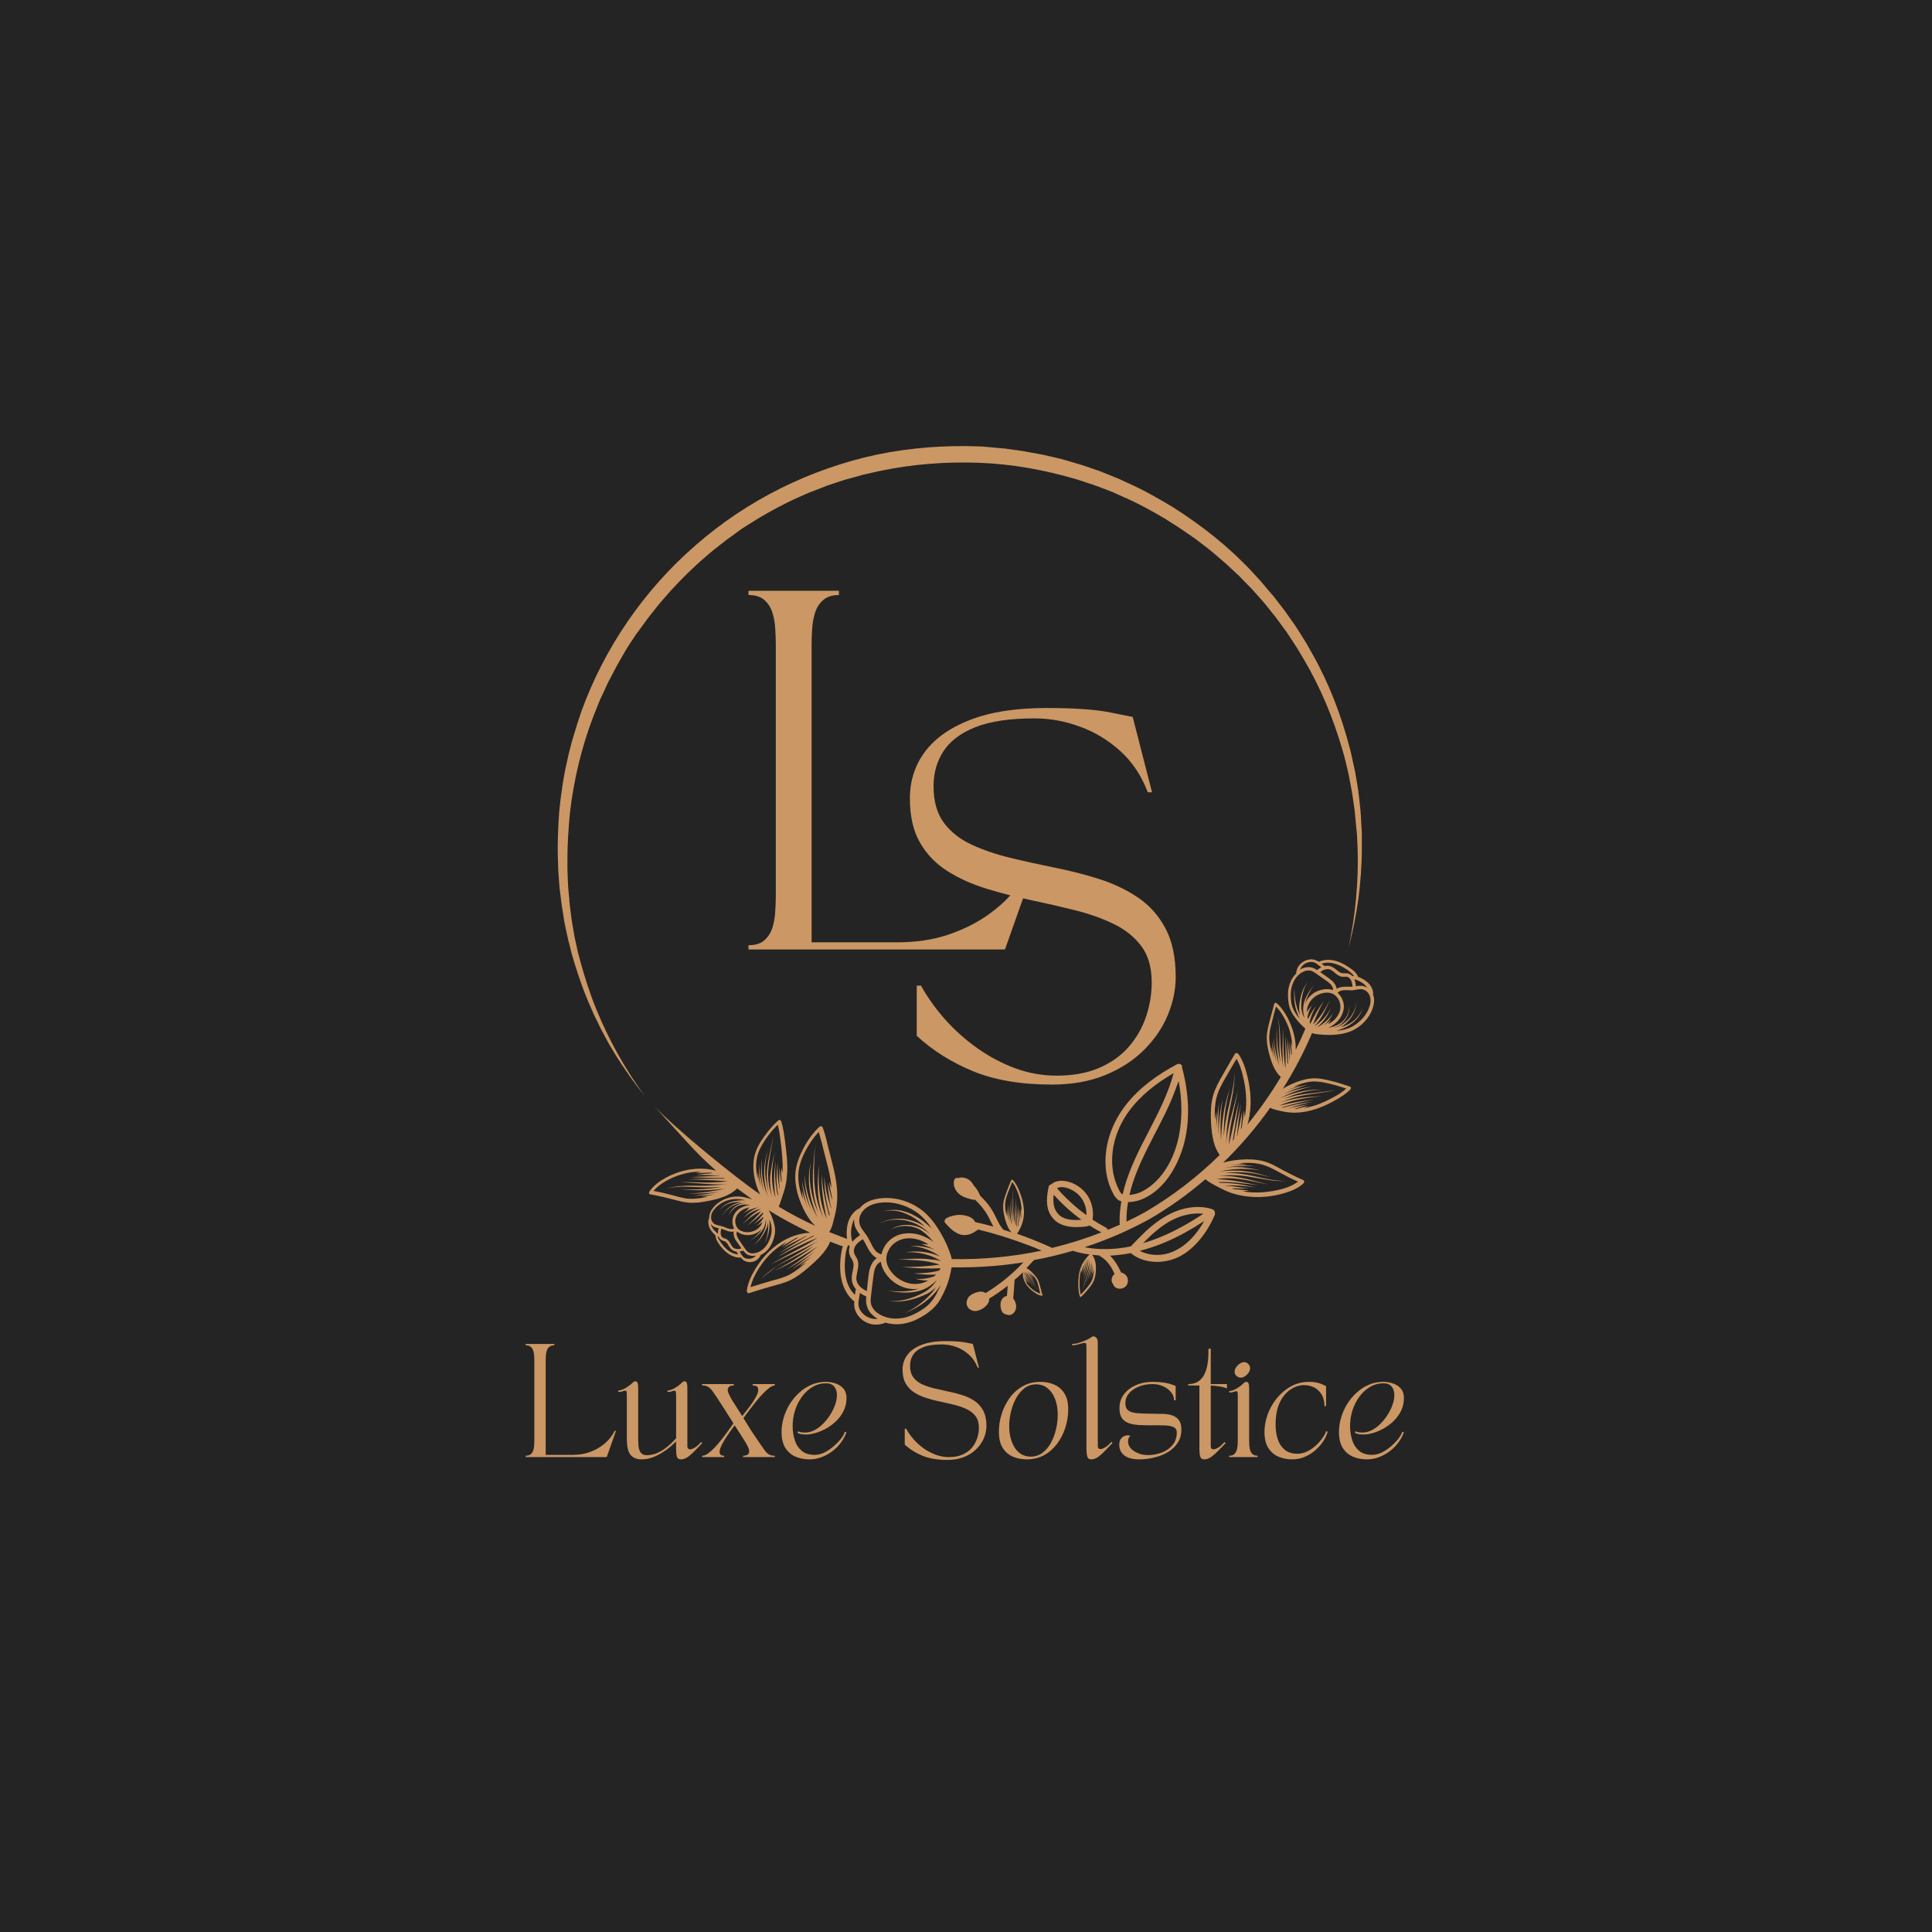 <svg version="1.0" preserveAspectRatio="xMidYMid meet" height="500" viewBox="0 0 375 375" zoomAndPan="magnify" width="500" xmlns:xlink="http://www.w3.org/1999/xlink" xmlns="http://www.w3.org/2000/svg"><defs><g></g><clipPath id="c2354d5837"><path clip-rule="nonzero" d="M 108.031 86.395 L 267 86.395 L 267 257.395 L 108.031 257.395 Z M 108.031 86.395"></path></clipPath></defs><rect fill-opacity="1" height="450" y="-37.5" fill="#ffffff" width="450" x="-37.5"></rect><rect fill-opacity="1" height="450" y="-37.5" fill="#242424" width="450" x="-37.5"></rect><g clip-path="url(#c2354d5837)"><path fill-rule="nonzero" fill-opacity="1" d="M 110.621 157.785 C 110.324 160.992 110.102 164.199 110.137 167.441 L 110.137 168.633 C 110.137 169.043 110.176 169.453 110.176 169.828 C 110.211 170.648 110.25 171.43 110.285 172.25 L 110.512 174.672 L 110.547 175.27 L 110.621 175.867 L 110.77 177.059 L 110.922 178.254 C 110.957 178.664 111.07 179.035 111.105 179.445 C 111.258 180.227 111.367 181.047 111.516 181.832 L 112.039 184.219 C 112.188 185 112.449 185.781 112.637 186.566 C 113.492 189.699 114.461 192.754 115.691 195.773 C 118.117 201.777 121.32 207.48 125.16 212.773 C 123.109 210.238 121.246 207.555 119.496 204.797 L 118.227 202.672 C 117.816 201.961 117.445 201.219 117.07 200.508 C 116.66 199.801 116.324 199.055 115.953 198.309 C 115.582 197.562 115.207 196.855 114.91 196.074 C 113.531 193.09 112.449 189.996 111.48 186.863 C 111.258 186.082 110.996 185.297 110.809 184.477 L 110.211 182.094 C 110.027 181.309 109.875 180.488 109.691 179.668 C 109.617 179.258 109.504 178.848 109.465 178.477 L 109.281 177.246 C 108.98 175.645 108.832 174.004 108.609 172.363 C 108.535 171.543 108.496 170.723 108.422 169.902 C 108.387 169.492 108.348 169.082 108.348 168.672 L 108.312 167.441 C 108.16 164.16 108.312 160.844 108.535 157.562 C 108.871 154.281 109.316 151 110.062 147.793 C 110.734 144.551 111.742 141.383 112.785 138.25 C 117.258 125.797 125.012 114.504 135.039 105.816 C 145.031 97.055 157.336 90.977 170.309 88.219 C 176.832 86.879 183.508 86.395 190.105 86.652 C 190.516 86.652 190.926 86.691 191.336 86.727 L 193.797 86.953 C 194.207 86.988 194.617 87.027 195.027 87.062 L 197.484 87.398 C 197.895 87.473 198.305 87.512 198.715 87.586 L 199.945 87.809 L 202.406 88.258 L 204.832 88.816 L 206.062 89.113 C 206.473 89.227 206.844 89.336 207.254 89.449 L 209.641 90.156 C 210.422 90.383 211.207 90.68 211.988 90.941 C 212.77 91.203 213.555 91.461 214.336 91.797 L 216.648 92.73 L 217.207 92.953 L 217.766 93.215 L 218.887 93.738 C 221.906 95.078 224.812 96.719 227.645 98.434 C 233.238 101.977 238.496 106.113 243.004 110.961 L 244.684 112.789 L 246.285 114.688 L 247.105 115.621 L 247.852 116.59 L 249.379 118.566 C 249.867 119.238 250.312 119.906 250.797 120.578 L 251.504 121.586 C 251.73 121.922 251.953 122.293 252.176 122.629 L 253.48 124.719 C 253.891 125.426 254.301 126.172 254.711 126.879 C 257.957 132.621 260.34 138.848 261.98 145.184 C 262.207 145.969 262.355 146.789 262.539 147.57 C 262.727 148.391 262.875 149.172 263.062 149.992 L 263.473 152.418 L 263.66 153.648 C 263.695 154.059 263.734 154.469 263.809 154.879 L 264.07 157.336 C 264.145 158.156 264.18 158.977 264.219 159.797 L 264.293 161.027 L 264.332 161.625 L 264.332 164.684 C 264.332 167.961 264.07 171.242 263.66 174.449 C 263.211 177.691 262.578 180.898 261.719 184.031 C 262.43 180.863 262.914 177.617 263.211 174.375 C 263.512 171.133 263.621 167.887 263.512 164.645 L 263.398 162.223 L 263.359 161.625 L 263.285 161.027 L 263.176 159.836 C 263.102 159.016 263.027 158.234 262.949 157.414 L 262.617 155.027 C 262.539 154.617 262.504 154.242 262.43 153.832 L 262.207 152.641 L 261.758 150.254 C 261.57 149.473 261.387 148.688 261.199 147.906 C 261.012 147.121 260.824 146.34 260.566 145.559 C 258.777 139.367 256.277 133.367 252.996 127.848 C 252.586 127.18 252.176 126.469 251.766 125.797 L 250.461 123.785 C 250.238 123.449 250.016 123.113 249.789 122.777 L 249.082 121.809 C 248.598 121.176 248.152 120.504 247.664 119.871 L 246.176 118.008 L 245.43 117.074 L 244.645 116.18 L 243.043 114.391 L 241.367 112.676 L 240.547 111.816 L 239.652 110.996 L 237.898 109.359 L 236.07 107.793 L 235.141 107.008 C 234.84 106.746 234.504 106.523 234.207 106.262 L 232.305 104.809 C 231.672 104.324 231 103.879 230.332 103.43 C 229.027 102.461 227.645 101.68 226.305 100.781 C 223.547 99.145 220.75 97.613 217.805 96.348 L 216.723 95.863 L 216.164 95.602 L 215.605 95.379 L 213.367 94.52 C 212.621 94.223 211.875 93.996 211.094 93.738 C 210.348 93.477 209.566 93.215 208.82 92.992 C 202.707 91.203 196.367 90.047 189.957 89.824 C 183.582 89.598 177.168 90.082 170.906 91.387 L 168.555 91.91 C 168.184 91.984 167.773 92.098 167.402 92.172 L 166.246 92.508 L 163.934 93.141 L 161.66 93.887 L 160.539 94.258 C 160.168 94.406 159.797 94.559 159.422 94.707 L 157.188 95.562 C 156.441 95.863 155.73 96.199 154.984 96.531 C 154.242 96.867 153.531 97.168 152.824 97.539 L 150.848 98.547 C 150.141 98.918 149.469 99.328 148.762 99.703 C 147.344 100.484 146.039 101.344 144.66 102.199 L 144.137 102.535 L 143.652 102.871 L 142.684 103.578 L 141.715 104.289 L 141.23 104.621 L 140.746 104.996 L 138.844 106.488 C 138.211 106.973 137.613 107.492 137.016 108.016 C 134.594 110.066 132.32 112.34 130.156 114.688 C 129.113 115.883 128.031 117.074 127.062 118.344 C 126.578 118.977 126.055 119.574 125.57 120.242 L 124.156 122.184 C 123.93 122.52 123.672 122.816 123.445 123.152 L 122.777 124.156 C 122.328 124.828 121.883 125.5 121.473 126.172 L 120.277 128.258 L 119.68 129.305 L 119.121 130.383 L 118.004 132.508 L 116.996 134.707 L 116.477 135.789 C 116.324 136.164 116.176 136.535 116.027 136.906 L 115.133 139.145 C 112.859 145.109 111.367 151.41 110.621 157.785 Z M 266.418 195.773 C 265.785 197.602 264.293 199.168 262.578 199.988 C 261.199 200.656 259.672 200.844 258.18 200.883 C 257.395 200.883 256.652 200.844 255.867 200.77 C 255.457 200.734 255.047 200.656 254.676 200.508 C 253.07 204.273 251.172 207.891 249.008 211.32 C 249.68 210.91 250.387 210.539 251.133 210.238 C 252.289 209.754 253.52 209.383 254.785 209.309 C 256.016 209.234 257.246 209.531 258.441 209.828 C 259.672 210.129 260.863 210.5 262.02 210.91 C 262.281 210.984 262.242 211.281 262.094 211.469 C 261.199 212.363 260.156 213.035 259.035 213.633 C 257.098 214.711 255.012 215.57 252.812 215.867 C 251.691 216.016 250.609 216.016 249.492 215.832 C 248.934 215.719 248.375 215.609 247.777 215.457 C 247.367 215.348 246.922 215.234 246.547 215.012 C 243.824 218.852 240.77 222.43 237.414 225.672 C 238.57 225.336 239.762 225.152 240.918 225.078 C 242.445 224.965 243.938 225.039 245.316 225.414 C 246.695 225.785 247.852 226.492 249.082 227.164 C 250.312 227.797 251.582 228.469 252.922 229.027 C 253.219 229.141 253.184 229.512 252.996 229.699 C 251.879 230.742 250.352 231.301 248.859 231.711 C 246.102 232.457 243.23 232.531 240.695 232.012 C 239.426 231.75 238.234 231.34 237.117 230.742 C 236.816 230.594 236.555 230.445 236.258 230.297 C 235.961 230.148 235.699 229.996 235.402 229.848 C 234.914 229.551 234.395 229.289 233.984 228.879 C 230.59 231.789 226.977 234.398 223.098 236.633 C 219.109 238.832 214.895 240.66 210.535 242.078 C 211.801 242.336 213.105 242.449 214.449 242.449 C 216.164 242.449 217.84 242.262 219.48 241.926 C 220.375 240.996 221.27 240.062 222.203 239.168 C 223.992 237.492 225.969 236 228.242 235.105 C 230.48 234.246 232.977 233.949 235.289 234.695 C 235.625 234.809 235.848 235.105 235.812 235.441 C 235.848 235.551 235.848 235.703 235.773 235.852 C 235.141 237.344 234.32 238.758 233.352 240.027 C 231.672 242.227 229.473 244.09 226.715 244.688 C 224.215 245.246 221.496 244.871 219.48 243.23 C 218.141 243.492 216.797 243.641 215.457 243.719 C 216.125 244.387 216.688 245.172 217.133 246.027 C 217.281 246.363 217.469 246.664 217.617 246.996 C 218.324 247.148 218.922 247.707 218.922 248.527 C 218.961 249.199 218.586 249.793 217.992 250.016 C 217.43 250.242 216.723 250.168 216.312 249.719 C 216.199 249.605 216.125 249.496 216.125 249.348 C 216.051 249.234 215.977 249.16 215.902 249.047 C 215.605 248.453 215.789 247.742 216.277 247.332 C 216.312 247.332 216.312 247.297 216.352 247.297 C 216.125 246.812 215.902 246.363 215.641 245.918 C 215.121 245.098 214.449 244.352 213.59 243.867 C 213.48 243.828 213.406 243.754 213.367 243.68 C 212.922 243.641 212.473 243.605 211.988 243.566 C 212.324 243.977 212.512 244.5 212.621 245.023 C 212.734 245.582 212.734 246.141 212.695 246.699 C 212.66 247.371 212.547 248.043 212.285 248.637 C 212.027 249.234 211.617 249.758 211.207 250.242 C 210.797 250.762 210.348 251.211 209.863 251.695 C 209.75 251.809 209.641 251.73 209.602 251.621 C 209.379 250.988 209.34 250.316 209.305 249.684 C 209.266 248.527 209.34 247.332 209.715 246.215 C 209.902 245.656 210.16 245.133 210.496 244.648 C 210.684 244.387 210.871 244.164 211.055 243.941 C 211.207 243.793 211.316 243.605 211.504 243.492 C 210.387 243.344 209.305 243.121 208.223 242.785 C 205.762 243.492 203.227 244.129 200.691 244.574 C 200.207 245.098 199.723 245.617 199.238 246.141 C 199.461 246.254 199.688 246.402 199.91 246.586 C 200.207 246.848 200.504 247.148 200.766 247.445 C 201.066 247.781 201.363 248.152 201.551 248.602 C 201.734 249.012 201.848 249.496 201.961 249.941 C 202.07 250.391 202.184 250.836 202.332 251.359 C 202.371 251.473 202.258 251.547 202.184 251.508 C 201.699 251.434 201.215 251.172 200.805 250.875 C 200.02 250.352 199.312 249.645 198.902 248.789 C 198.68 248.34 198.566 247.891 198.531 247.406 C 198.531 247.258 198.531 247.109 198.531 246.961 C 198.008 247.48 197.484 247.969 196.926 248.414 C 196.926 248.414 196.926 248.453 196.926 248.453 C 196.852 249.645 196.777 250.836 196.664 252.031 C 197.113 252.551 197.336 253.41 197.188 254.008 C 197.074 254.602 196.629 255.125 196.031 255.238 C 195.77 255.273 195.512 255.238 195.285 255.125 C 194.949 255.086 194.652 254.863 194.504 254.602 C 194.207 254.117 194.133 253.336 194.242 252.777 C 194.355 252.18 194.84 251.621 195.438 251.547 C 195.512 250.875 195.547 250.242 195.586 249.57 C 194.43 250.465 193.273 251.285 192.004 252.066 C 192.082 253.262 190.625 254.266 189.582 254.453 C 188.426 254.641 187.309 253.633 187.68 252.477 C 187.719 252.367 187.719 252.219 187.793 252.105 C 188.055 251.547 188.539 251.246 189.062 251.023 C 189.656 250.762 190.328 250.578 190.961 250.801 C 191.074 250.836 191.188 250.914 191.297 250.988 C 193.98 249.348 196.48 247.332 198.641 245.023 C 196.703 245.32 194.727 245.582 192.75 245.73 C 190.066 245.953 187.383 246.027 184.699 245.992 C 184.625 246.477 184.512 246.996 184.402 247.48 C 184.027 249.086 183.395 250.613 182.609 252.031 C 182.051 253.039 181.305 253.895 180.41 254.566 C 179.516 255.273 178.547 255.832 177.539 256.281 C 175.715 257.062 173.738 257.289 171.875 256.727 C 171.203 257.027 170.457 257.137 169.75 257.102 C 168.48 257.027 167.25 256.355 166.469 255.238 C 166.059 254.641 165.797 253.934 165.797 253.188 C 165.797 253 165.797 252.812 165.836 252.629 C 165.199 252.141 164.641 251.473 164.23 250.727 C 163.375 249.234 163.074 247.559 163.074 245.805 C 163.074 244.91 163.152 244.016 163.301 243.121 C 163.375 242.711 163.449 242.301 163.598 241.926 C 162.777 241.629 161.957 241.332 161.137 240.996 C 160.727 242.039 160.055 242.934 159.348 243.719 C 158.527 244.613 157.633 245.395 156.777 246.141 C 155.73 247.035 154.688 247.855 153.457 248.453 C 152.266 249.047 150.922 249.348 149.582 249.719 C 148.238 250.094 146.82 250.539 145.441 250.988 C 145.145 251.098 144.922 250.801 144.957 250.539 C 145.145 249.047 145.816 247.594 146.637 246.254 C 148.09 243.828 150.25 241.629 152.938 240.363 C 154.277 239.727 155.695 239.355 157.148 239.281 C 157.188 239.281 157.223 239.281 157.262 239.281 C 154.5 237.977 151.781 236.523 149.207 234.918 C 149.281 235.066 149.355 235.18 149.43 235.328 C 149.84 236.113 150.141 236.969 150.324 237.828 C 150.477 238.422 150.477 239.059 150.363 239.652 C 150.25 240.25 150.066 240.848 149.805 241.367 C 149.355 242.336 148.609 243.156 147.68 243.566 C 147.531 243.941 147.27 244.238 146.973 244.5 C 146.449 244.91 145.703 245.098 144.996 244.91 C 144.621 244.836 144.25 244.613 143.988 244.312 C 143.914 244.238 143.875 244.164 143.801 244.09 C 143.355 244.129 142.906 244.051 142.461 243.902 C 141.602 243.605 140.855 243.047 140.223 242.336 C 139.887 241.965 139.625 241.594 139.367 241.184 C 139.105 240.773 138.918 240.363 138.883 239.879 C 138.883 239.84 138.883 239.84 138.883 239.801 L 138.805 239.727 C 138.508 239.469 138.211 239.133 137.984 238.797 C 137.574 238.164 137.352 237.379 137.574 236.598 C 137.574 236.559 137.613 236.523 137.652 236.484 C 137.652 236.449 137.652 236.371 137.652 236.336 C 137.652 235.629 137.984 234.918 138.473 234.359 C 139.441 233.168 141.008 232.422 142.496 232.273 C 143.691 232.121 144.883 232.422 146 232.793 C 145.031 232.121 144.062 231.379 143.094 230.668 C 142.387 231.379 141.492 231.898 140.52 232.273 C 139.477 232.684 138.395 232.941 137.316 233.129 C 136.047 233.391 134.816 233.539 133.586 233.426 C 132.395 233.316 131.199 232.941 130.008 232.645 C 128.777 232.348 127.547 232.047 126.242 231.824 C 125.945 231.789 125.906 231.453 126.055 231.266 C 126.84 230.109 128.031 229.254 129.262 228.582 C 131.535 227.352 134.223 226.68 136.793 226.867 C 137.539 226.902 138.285 227.051 138.992 227.238 C 137.016 225.488 135.152 223.66 133.363 221.684 L 126.766 214.453 C 130.641 218.703 142.797 228.617 147.531 231.824 C 147.047 230.855 146.711 229.848 146.484 228.766 C 146.188 227.312 146.113 225.824 146.449 224.367 C 146.785 222.953 147.531 221.684 148.352 220.566 C 149.172 219.41 150.066 218.367 151.07 217.473 C 151.297 217.285 151.555 217.434 151.633 217.656 C 152.039 218.926 152.191 220.23 152.375 221.496 C 152.527 222.617 152.637 223.734 152.75 224.852 C 152.824 225.973 152.859 227.051 152.75 228.133 C 152.676 229.215 152.488 230.297 152.117 231.414 C 151.93 231.973 151.742 232.531 151.555 233.129 C 151.445 233.504 151.297 233.836 151.145 234.211 C 153.422 235.59 155.805 236.82 158.23 237.938 C 157.82 237.527 157.41 237.082 157.074 236.598 C 156.289 235.441 155.656 234.172 155.172 232.793 C 154.613 231.191 154.242 229.438 154.391 227.648 C 154.539 225.898 155.246 224.219 156.031 222.727 C 156.852 221.199 157.855 219.82 159.051 218.703 C 159.312 218.477 159.645 218.664 159.723 218.926 C 160.242 220.418 160.578 221.906 160.914 223.324 C 161.547 225.859 162.293 228.32 162.48 231.004 C 162.555 232.348 162.516 233.727 162.219 235.141 C 162.07 235.852 161.883 236.598 161.695 237.305 C 161.547 237.938 161.324 238.57 160.949 239.133 C 162.105 239.617 163.262 240.027 164.418 240.473 C 164.305 239.727 164.305 238.945 164.418 238.199 C 164.605 236.82 165.277 235.441 166.543 234.656 C 166.617 234.621 166.691 234.582 166.805 234.582 C 166.879 234.508 166.914 234.434 166.992 234.359 C 167.887 233.352 169.191 232.832 170.531 232.645 C 173.367 232.195 176.387 233.055 178.66 234.695 C 180.484 236 181.789 237.863 182.836 239.766 C 183.395 240.734 183.879 241.777 184.25 242.82 C 184.438 243.309 184.625 243.828 184.734 244.387 C 190.664 244.5 196.516 243.941 202.184 242.746 C 201.289 242.336 200.355 241.965 199.426 241.629 C 196.293 240.438 193.086 239.43 189.844 238.648 C 188.836 239.43 187.68 239.988 186.414 239.617 C 185.184 239.242 184.289 238.312 183.469 237.379 C 183.172 237.043 183.43 236.559 183.766 236.41 C 184.586 236 185.52 235.777 186.414 235.812 C 187.309 235.852 188.426 236.113 189.023 236.781 C 189.137 236.895 189.211 237.043 189.246 237.191 C 190.441 237.453 191.633 237.754 192.824 238.086 C 192.566 237.602 192.305 237.117 192.082 236.633 C 191.633 235.664 191.035 234.809 190.328 233.988 C 189.992 233.578 189.621 233.203 189.211 232.832 C 189.098 232.867 188.984 232.906 188.875 232.867 C 187.906 232.645 186.859 232.383 186.117 231.711 C 185.406 231.078 184.961 230.109 185.184 229.141 C 185.258 228.73 185.668 228.543 186.004 228.656 C 186.898 228.355 187.867 228.691 188.5 229.363 C 188.727 229.625 188.91 229.887 189.062 230.184 C 189.547 230.668 189.918 231.266 190.18 231.938 C 190.18 231.973 190.215 232.012 190.215 232.047 C 190.551 232.383 190.887 232.719 191.188 233.055 C 191.93 233.875 192.566 234.77 193.051 235.777 C 193.535 236.672 193.906 237.715 194.578 238.461 C 194.652 238.535 194.691 238.609 194.727 238.684 C 195.25 238.832 195.809 239.02 196.332 239.207 C 196.031 238.871 195.77 238.496 195.586 238.051 C 195.285 237.418 195.102 236.746 194.949 236.074 C 194.766 235.293 194.652 234.473 194.727 233.688 C 194.801 232.906 195.102 232.16 195.359 231.379 C 195.621 230.633 195.957 229.848 196.258 229.102 C 196.332 228.953 196.516 228.953 196.629 229.066 C 197.188 229.699 197.562 230.445 197.859 231.191 C 198.418 232.57 198.789 234.062 198.754 235.551 C 198.715 236.297 198.566 237.043 198.305 237.754 C 198.156 238.125 198.008 238.461 197.82 238.797 C 197.711 239.02 197.562 239.281 197.41 239.469 C 199.648 240.25 201.848 241.145 204.012 242.113 C 204.086 242.152 204.121 242.188 204.16 242.227 C 207.441 241.441 210.645 240.438 213.777 239.207 C 212.996 238.797 212.211 238.348 211.465 237.863 C 211.355 237.938 211.242 237.977 211.055 238.012 C 210.57 238.125 210.012 238.125 209.527 238.164 C 207.59 238.273 205.5 237.938 204.234 236.297 C 203.004 234.73 203.078 232.684 203.449 230.855 C 203.449 230.855 203.449 230.855 203.449 230.816 C 203.488 230.668 203.527 230.52 203.527 230.371 C 203.602 230.07 203.824 229.922 204.047 229.887 C 205.203 228.805 207.254 229.141 208.598 229.848 C 210.273 230.707 211.539 232.234 211.949 234.062 C 212.176 234.918 212.211 235.852 212.062 236.746 C 212.922 237.305 213.777 237.789 214.672 238.273 C 214.895 238.387 214.973 238.57 215.008 238.723 C 215.789 238.387 216.574 238.051 217.355 237.715 C 217.355 237.676 217.32 237.602 217.32 237.566 C 217.281 236.074 217.395 234.621 217.656 233.168 C 217.582 233.129 217.469 233.129 217.395 233.094 C 216.91 232.906 216.574 232.496 216.277 232.047 C 215.23 230.258 214.672 228.207 214.598 226.156 C 214.375 221.945 215.941 217.809 218.512 214.488 C 221.121 211.133 224.664 208.598 228.43 206.586 C 228.914 206.324 229.547 206.621 229.438 207.219 C 230.777 212.141 231.113 217.621 229.66 222.543 C 228.465 226.566 226.004 230.742 222.055 232.605 C 221.121 233.055 220.039 233.316 218.996 233.316 C 218.996 233.316 218.961 233.316 218.961 233.316 C 218.734 234.547 218.625 235.852 218.66 237.117 C 219.93 236.523 221.16 235.887 222.352 235.219 C 227.57 232.16 232.418 228.434 236.742 224.184 C 236.035 223.176 235.625 222.059 235.402 220.863 C 235.141 219.598 235.066 218.293 235.027 217.023 C 234.992 215.531 235.066 214.043 235.477 212.586 C 235.887 211.172 236.629 209.867 237.375 208.562 C 238.121 207.219 238.906 205.914 239.688 204.574 C 239.875 204.273 240.211 204.387 240.395 204.609 C 241.289 205.914 241.777 207.441 242.148 209.008 C 242.82 211.805 243.004 214.824 242.297 217.656 C 242.262 217.883 242.188 218.066 242.109 218.293 C 244.496 215.383 246.66 212.289 248.598 209.047 C 247.965 208.449 247.48 207.703 247.145 206.922 C 246.77 206.062 246.512 205.207 246.285 204.312 C 246.027 203.266 245.84 202.223 245.875 201.18 C 245.914 200.137 246.211 199.094 246.473 198.047 C 246.734 197.043 247.031 195.961 247.332 194.844 C 247.406 194.617 247.664 194.582 247.816 194.73 C 248.672 195.477 249.344 196.445 249.867 197.453 C 250.836 199.277 251.504 201.402 251.504 203.527 C 251.504 203.602 251.504 203.676 251.504 203.754 C 252.176 202.41 252.812 201.031 253.371 199.652 C 253.297 199.578 253.184 199.504 253.109 199.426 C 252.289 198.684 251.543 197.824 250.945 196.891 C 250.535 196.223 250.238 195.512 250.125 194.766 C 250.016 194.023 249.977 193.238 250.016 192.492 C 250.125 191.152 250.648 189.883 251.582 188.953 C 251.617 188.43 251.766 187.98 252.027 187.574 C 252.477 186.863 253.297 186.344 254.191 186.23 C 254.676 186.156 255.195 186.266 255.645 186.492 C 255.754 186.566 255.867 186.602 255.98 186.676 C 256.5 186.453 257.062 186.344 257.621 186.305 C 258.777 186.266 259.895 186.641 260.938 187.199 C 261.461 187.496 261.98 187.832 262.465 188.207 C 262.949 188.578 263.359 188.988 263.586 189.547 C 263.586 189.586 263.621 189.621 263.621 189.621 L 263.734 189.66 C 264.219 189.848 264.703 190.105 265.113 190.406 C 265.895 190.965 266.492 191.824 266.531 192.828 C 266.531 192.902 266.531 192.941 266.492 193.016 C 266.531 193.09 266.531 193.129 266.566 193.203 C 266.828 193.949 266.715 194.918 266.418 195.773 Z M 209.902 236.746 C 207.926 235.328 206.137 233.688 204.531 231.898 C 204.348 233.203 204.457 234.582 205.352 235.59 C 206.359 236.746 208.035 236.859 209.492 236.781 C 209.641 236.781 209.789 236.746 209.902 236.746 Z M 210.871 235.852 C 210.906 235.141 210.797 234.398 210.535 233.762 C 210.051 232.457 209.082 231.414 207.812 230.855 C 207.105 230.52 205.91 230.184 205.164 230.633 C 206.844 232.57 208.746 234.324 210.871 235.852 Z M 196.254 238.348 Z M 197.336 238.273 C 197.301 236.746 197.336 235.219 197.375 233.652 C 197.41 235.105 197.523 236.559 197.637 238.051 C 197.672 238.012 197.672 237.938 197.711 237.902 C 197.637 236.559 197.598 235.254 197.672 233.914 C 197.711 235.031 197.82 236.148 197.973 237.266 C 197.973 237.266 197.973 237.23 198.008 237.23 C 197.895 236.336 198.047 235.441 197.895 234.547 C 198.047 235.18 198.082 235.812 198.195 236.449 C 198.195 236.336 198.23 236.262 198.23 236.188 L 198.121 234.473 L 198.305 235.18 C 198.305 234.434 198.195 233.688 198.047 232.98 C 197.859 232.273 197.637 231.602 197.336 230.93 C 197.113 230.406 196.852 229.887 196.48 229.438 C 196.18 230.148 195.883 230.855 195.621 231.562 C 195.359 232.273 195.137 232.98 195.102 233.727 C 195.062 234.508 195.211 235.254 195.398 236 L 195.359 235.105 C 195.473 235.703 195.586 236.262 195.695 236.855 C 195.547 235.961 195.473 235.066 195.438 234.172 C 195.586 235.254 195.77 236.336 196.07 237.379 C 195.809 236.148 195.695 234.918 195.734 233.688 C 195.809 235.105 196.031 236.523 196.48 237.902 C 196.332 237.23 196.219 236.523 196.18 235.812 C 196.105 234.695 196.105 233.578 196.332 232.457 C 196.18 233.578 196.219 234.695 196.367 235.777 C 196.441 236.336 196.555 236.855 196.664 237.418 C 196.664 237.305 196.629 237.191 196.629 237.082 C 196.59 236.746 196.555 236.371 196.516 236.039 C 196.516 235.703 196.48 235.328 196.516 234.992 C 196.516 234.285 196.59 233.578 196.59 232.867 C 196.629 232.16 196.59 231.453 196.516 230.781 C 196.629 231.488 196.664 232.199 196.664 232.867 C 196.664 233.578 196.664 234.285 196.664 234.957 C 196.664 235.293 196.703 235.664 196.742 236 C 196.777 236.336 196.816 236.707 196.891 237.043 C 196.965 237.379 197 237.754 197.074 238.086 C 196.965 237.305 196.926 236.484 196.965 235.703 C 197 234.656 197.113 233.613 197.188 232.531 C 197.152 233.578 197.113 234.621 197.152 235.703 C 197.074 236.633 197.152 237.492 197.336 238.273 Z M 141.156 231.043 Z M 141.191 229.254 C 138.656 229.141 136.121 228.953 133.551 228.918 C 135.938 228.805 138.32 228.805 140.672 228.766 C 140.633 228.73 140.559 228.691 140.52 228.656 C 138.359 228.656 136.195 228.582 133.996 228.469 C 135.898 228.395 137.801 228.32 139.664 228.172 L 139.59 228.133 C 138.062 228.207 136.605 227.949 135.117 228.098 C 136.195 227.836 137.277 227.797 138.359 227.723 C 138.211 227.688 138.062 227.648 137.91 227.613 C 136.941 227.648 135.973 227.648 135.004 227.723 C 135.414 227.613 135.824 227.5 136.195 227.426 C 134.93 227.387 133.66 227.539 132.43 227.91 C 131.238 228.246 130.082 228.73 129.039 229.363 C 128.629 229.586 128.219 229.887 127.848 230.184 C 127.473 230.484 127.137 230.816 126.84 231.152 C 128.105 231.379 129.301 231.676 130.457 231.973 C 131.609 232.273 132.73 232.645 133.887 232.684 C 135.078 232.719 136.27 232.531 137.465 232.273 L 136.047 232.273 C 136.98 232.121 137.91 231.973 138.883 231.824 C 137.426 231.973 136.012 232.047 134.594 232.121 C 136.309 231.898 138.062 231.637 139.777 231.301 C 137.762 231.602 135.75 231.711 133.812 231.676 C 136.086 231.562 138.395 231.266 140.672 230.707 C 139.551 230.855 138.395 230.969 137.277 231.004 C 135.449 231.078 133.66 231.004 131.871 230.781 C 133.66 230.93 135.449 230.891 137.277 230.742 C 138.172 230.668 139.066 230.559 139.961 230.371 C 139.777 230.371 139.59 230.406 139.441 230.406 C 138.844 230.445 138.285 230.484 137.688 230.484 C 137.09 230.484 136.531 230.484 135.973 230.445 C 134.816 230.406 133.66 230.332 132.543 230.332 C 131.387 230.371 130.23 230.445 129.113 230.742 C 130.23 230.406 131.387 230.258 132.543 230.184 C 133.699 230.109 134.855 230.148 136.012 230.148 C 136.57 230.148 137.164 230.148 137.727 230.109 C 138.285 230.074 138.883 230.035 139.441 229.996 C 140.035 229.922 140.598 229.887 141.156 229.812 C 139.852 229.922 138.547 229.887 137.242 229.812 C 135.488 229.699 133.773 229.512 132.02 229.477 C 133.773 229.402 135.527 229.512 137.242 229.551 C 138.473 229.512 139.852 229.477 141.191 229.254 Z M 146.301 234.359 C 145.816 234.473 145.332 234.656 144.883 234.844 C 145.07 234.695 145.293 234.508 145.516 234.359 C 145.031 234.434 144.586 234.582 144.176 234.809 C 143.652 235.105 143.207 235.516 142.945 236.039 C 142.723 236.484 142.645 237.008 142.758 237.453 C 142.832 237.938 143.094 238.387 143.465 238.684 C 143.914 239.02 144.547 239.168 145.07 239.168 C 146.113 239.168 147.156 238.684 147.715 237.789 C 147.828 237.602 147.902 237.418 147.977 237.191 C 147.641 237.492 147.23 237.754 146.82 237.938 C 147.383 237.527 147.828 237.043 148.125 236.449 C 148.125 236.336 148.125 236.262 148.164 236.148 L 148.016 236.297 C 147.828 236.484 147.641 236.633 147.457 236.781 C 147.082 237.082 146.672 237.379 146.262 237.641 C 146.637 237.344 146.973 237.008 147.305 236.633 C 147.457 236.449 147.605 236.262 147.754 236.074 C 147.828 235.961 147.902 235.887 147.977 235.777 L 148.09 235.629 C 148.09 235.629 148.09 235.59 148.125 235.59 C 148.125 235.516 148.09 235.402 148.09 235.328 C 147.082 236.297 146.039 237.156 144.957 237.938 C 145.965 237.082 146.895 236.113 147.754 235.105 C 147.492 235.219 147.27 235.328 147.008 235.441 C 146.672 235.629 146.301 235.852 146 236.074 C 145.664 236.297 145.367 236.559 145.031 236.82 L 144.102 237.602 L 144.957 236.746 C 145.258 236.449 145.555 236.188 145.852 235.887 C 146.152 235.629 146.484 235.367 146.859 235.141 C 147.121 234.957 147.383 234.809 147.68 234.656 C 146.41 234.883 145.219 235.516 144.285 236.449 C 145.031 235.516 146.039 234.77 147.195 234.359 C 146.152 234.508 145.105 234.918 144.211 235.59 C 144.809 234.992 145.555 234.508 146.375 234.211 Z M 142.422 239.02 C 141.824 239.207 141.117 238.906 140.52 238.684 C 140.336 238.609 140.188 238.574 140 238.496 C 139.887 238.945 139.777 239.504 140.035 239.953 C 140.148 240.137 140.297 240.25 140.484 240.324 C 140.707 240.398 140.93 240.438 141.117 240.586 C 141.527 240.848 141.715 241.293 141.938 241.668 C 142.051 241.852 142.16 242.039 142.348 242.188 C 142.496 242.301 142.684 242.375 142.906 242.414 C 143.242 242.488 143.578 242.414 143.914 242.301 L 143.875 242.262 L 143.242 241.332 C 143.02 241.031 142.832 240.734 142.645 240.438 C 142.461 239.988 142.312 239.469 142.422 239.02 Z M 138.023 236.449 C 138.098 237.043 138.434 237.527 138.992 237.715 C 139.289 237.828 139.59 237.863 139.852 237.938 C 140.188 238.012 140.52 238.125 140.855 238.273 C 141.379 238.496 142.012 238.723 142.496 238.422 C 142.273 238.051 142.16 237.602 142.16 237.191 C 142.125 236.598 142.312 235.961 142.645 235.477 C 143.055 234.883 143.617 234.473 144.285 234.211 C 144.734 234.023 145.219 233.914 145.703 233.875 L 145.59 233.875 C 145.031 233.801 144.473 233.762 143.914 233.875 C 142.832 234.062 141.824 234.918 141.453 236 C 141.602 235.441 141.902 234.918 142.312 234.508 C 142.723 234.098 143.281 233.801 143.84 233.652 C 144.211 233.578 144.547 233.539 144.922 233.539 C 144.438 233.504 143.914 233.539 143.43 233.613 C 142.723 233.762 142.051 234.098 141.453 234.547 C 140.855 234.992 140.41 235.59 140.109 236.297 C 140.371 235.59 140.82 234.957 141.379 234.473 C 141.938 233.988 142.645 233.613 143.391 233.426 C 143.578 233.391 143.766 233.352 143.914 233.316 C 143.391 233.277 142.906 233.316 142.387 233.391 C 141.863 233.465 141.34 233.652 140.855 233.914 C 140.371 234.172 139.926 234.547 139.625 234.992 C 139.926 234.508 140.336 234.098 140.82 233.801 C 141.305 233.504 141.824 233.277 142.387 233.168 C 142.945 233.055 143.504 232.98 144.062 232.98 C 144.25 232.98 144.473 232.98 144.66 232.98 C 143.84 232.758 142.98 232.645 142.125 232.793 C 140.781 232.98 139.441 233.688 138.582 234.809 C 138.211 235.219 137.984 235.812 138.023 236.449 Z M 139.367 239.43 C 139.328 239.059 139.402 238.723 139.516 238.387 L 139.441 238.387 C 139.066 238.312 138.656 238.199 138.359 237.977 C 138.211 237.863 138.062 237.715 137.949 237.566 C 138.023 237.863 138.137 238.125 138.32 238.387 C 138.508 238.684 138.77 238.945 139.031 239.168 C 139.105 239.281 139.215 239.391 139.367 239.43 Z M 143.281 243.457 C 143.207 243.344 143.133 243.195 143.02 243.082 C 142.98 243.047 142.98 242.973 142.98 242.934 C 142.871 242.934 142.797 242.898 142.684 242.898 C 142.16 242.746 141.824 242.414 141.527 241.965 C 141.305 241.555 141.082 241.109 140.633 240.922 C 140.371 240.848 140.109 240.773 139.926 240.621 C 139.738 240.473 139.59 240.289 139.516 240.062 C 139.441 240.062 139.367 240.027 139.289 239.988 C 139.367 240.363 139.551 240.66 139.777 240.957 C 140.559 242.188 141.789 243.418 143.281 243.457 Z M 146.711 243.719 C 146.262 243.793 145.816 243.793 145.367 243.641 C 145.07 243.531 144.809 243.383 144.586 243.121 C 144.473 243.008 144.359 242.859 144.285 242.746 C 144.027 242.824 143.801 242.898 143.539 242.898 C 143.801 243.27 143.988 243.719 144.324 244.016 C 144.621 244.277 145.031 244.352 145.367 244.312 C 145.891 244.352 146.375 244.09 146.711 243.719 Z M 148.984 237.863 L 148.945 237.977 L 148.91 238.086 C 148.871 238.164 148.871 238.238 148.836 238.312 C 148.797 238.387 148.762 238.461 148.723 238.535 C 148.688 238.609 148.648 238.684 148.609 238.758 C 148.352 239.316 148.016 239.879 147.641 240.363 C 147.27 240.848 146.82 241.258 146.301 241.594 C 146.785 241.219 147.195 240.773 147.531 240.289 C 147.867 239.801 148.164 239.242 148.387 238.684 C 148.461 238.535 148.5 238.387 148.535 238.238 C 148.574 238.164 148.574 238.086 148.609 238.012 L 148.648 237.902 L 148.648 237.789 C 148.688 237.492 148.688 237.191 148.688 236.859 C 148.688 236.746 148.648 236.672 148.648 236.559 L 148.648 236.672 C 148.648 236.82 148.609 237.008 148.609 237.156 C 148.535 237.754 148.312 238.273 148.016 238.723 C 147.715 239.168 147.305 239.578 146.895 239.914 C 146.484 240.25 146.039 240.547 145.59 240.848 C 146 240.512 146.449 240.211 146.82 239.84 C 147.195 239.469 147.566 239.059 147.828 238.609 C 147.867 238.574 147.867 238.535 147.902 238.496 C 147.121 239.43 145.816 239.879 144.586 239.691 C 144.027 239.617 143.465 239.391 143.055 239.02 C 142.797 239.543 143.094 240.102 143.391 240.586 C 143.801 241.219 144.25 241.852 144.695 242.488 C 144.848 242.711 145.031 242.934 145.293 243.082 C 145.48 243.195 145.703 243.27 145.926 243.27 C 146.449 243.309 146.973 243.156 147.418 242.934 C 148.387 242.414 149.059 241.516 149.43 240.438 C 149.617 239.953 149.766 239.391 149.766 238.832 C 149.805 238.312 149.691 237.754 149.543 237.266 C 149.469 237.082 149.395 236.859 149.32 236.672 C 149.355 236.82 149.355 236.969 149.355 237.117 C 149.395 237.641 149.355 238.125 149.32 238.609 C 149.172 239.578 148.871 240.473 148.461 241.332 C 148.797 240.473 149.02 239.543 149.098 238.574 C 149.133 238.086 149.098 237.641 149.059 237.156 C 149.059 237.418 149.02 237.641 148.984 237.863 Z M 148.5 234.957 Z M 150.438 223.512 C 150.066 225.152 149.805 226.828 149.84 228.543 C 149.879 229.887 150.066 231.227 150.512 232.457 C 150.141 230.035 150.176 227.539 150.586 225.188 C 150.324 227.5 150.438 229.812 150.961 232.047 C 150.996 231.973 150.996 231.898 151.035 231.824 C 150.848 230.816 150.734 229.773 150.734 228.73 C 150.734 227.688 150.812 226.641 150.996 225.637 C 150.848 227.387 150.961 229.141 151.332 230.816 L 151.371 230.742 C 151.109 229.363 151.332 228.023 151.258 226.641 C 151.445 227.613 151.48 228.617 151.633 229.551 C 151.668 229.402 151.668 229.289 151.707 229.141 C 151.633 228.281 151.594 227.426 151.633 226.566 C 151.707 226.941 151.781 227.277 151.891 227.648 C 151.965 226.531 151.891 225.414 151.816 224.293 C 151.742 223.211 151.594 222.094 151.445 220.977 C 151.371 220.527 151.332 220.082 151.258 219.633 C 151.184 219.188 151.07 218.738 150.961 218.293 C 150.066 219.188 149.246 220.156 148.5 221.273 C 147.789 222.355 147.121 223.512 146.895 224.852 C 146.637 226.234 146.785 227.613 147.121 228.953 L 147.082 228.172 L 147.082 227.387 C 147.195 228.434 147.418 229.477 147.68 230.48 C 147.383 228.953 147.27 227.352 147.344 225.785 C 147.383 227.723 147.715 229.625 148.312 231.379 C 148.016 230.332 147.828 229.289 147.754 228.207 C 147.68 227.129 147.715 226.047 147.902 224.965 C 147.789 226.195 147.828 227.461 148.016 228.691 C 148.199 229.922 148.574 231.078 149.059 232.199 C 148.688 231.078 148.426 229.922 148.352 228.73 C 148.199 226.828 148.461 224.891 149.172 223.137 C 148.535 224.891 148.387 226.828 148.609 228.691 C 148.723 229.625 148.945 230.52 149.207 231.414 C 149.172 231.227 149.133 231.043 149.098 230.891 C 149.02 230.594 148.984 230.297 148.945 230.035 C 148.91 229.738 148.871 229.438 148.871 229.141 C 148.871 228.844 148.836 228.543 148.836 228.246 C 148.836 227.949 148.871 227.648 148.871 227.352 C 148.945 226.156 149.172 225.039 149.395 223.883 C 149.656 222.766 149.914 221.609 150.102 220.492 C 149.953 221.648 149.73 222.766 149.508 223.922 C 149.32 225.078 149.172 226.234 149.098 227.387 C 149.098 227.688 149.098 227.984 149.098 228.246 C 149.098 228.543 149.133 228.805 149.133 229.102 C 149.172 229.402 149.207 229.664 149.246 229.961 C 149.281 230.258 149.355 230.52 149.43 230.816 C 149.543 231.379 149.73 231.938 149.914 232.496 C 149.543 231.227 149.43 229.922 149.469 228.617 C 149.617 226.828 149.992 225.152 150.438 223.512 Z M 147.641 248.34 C 148.5 247.406 149.543 246.586 150.586 245.879 C 151.668 245.172 152.785 244.539 153.867 243.902 C 154.129 243.754 154.426 243.605 154.688 243.418 C 154.949 243.27 155.246 243.121 155.508 242.934 C 155.77 242.785 156.031 242.598 156.328 242.449 C 156.59 242.262 156.852 242.113 157.148 241.926 C 157.672 241.594 158.23 241.219 158.789 240.883 C 157.52 241.594 156.18 242.262 154.875 242.859 C 153.121 243.68 151.371 244.5 149.656 245.434 C 151.297 244.387 153.047 243.492 154.727 242.562 C 156.066 241.852 157.41 241.109 158.676 240.25 C 156.031 241.332 153.457 242.598 150.922 243.977 C 152.078 243.23 153.234 242.523 154.426 241.816 C 155.621 241.145 156.812 240.473 158.082 239.879 C 157.969 239.879 157.895 239.879 157.781 239.879 C 156.664 240.438 155.547 240.996 154.426 241.555 C 153.309 242.113 152.191 242.711 151.109 243.309 C 152.898 242.152 154.727 241.031 156.551 239.914 C 156.516 239.914 156.477 239.914 156.441 239.914 C 154.91 240.773 153.348 241.332 151.965 242.336 C 152.859 241.48 153.941 240.848 154.984 240.176 C 154.801 240.211 154.652 240.25 154.465 240.324 C 153.496 240.883 152.562 241.441 151.668 242.039 C 152.004 241.703 152.34 241.367 152.676 241.07 C 151.406 241.742 150.25 242.637 149.281 243.641 C 148.312 244.648 147.531 245.73 146.859 246.922 C 146.598 247.371 146.375 247.855 146.152 248.34 C 145.965 248.824 145.777 249.348 145.664 249.832 C 147.008 249.422 148.312 249.012 149.617 248.637 C 150.887 248.301 152.191 247.969 153.309 247.371 C 154.465 246.738 155.473 245.918 156.477 245.059 L 155.805 245.434 L 155.137 245.805 C 155.918 245.133 156.738 244.539 157.598 243.867 C 156.254 244.723 154.984 245.582 153.68 246.438 C 155.172 245.281 156.664 244.09 158.191 242.898 C 157.297 243.531 156.367 244.164 155.473 244.723 C 154.574 245.32 153.605 245.879 152.676 246.402 C 153.719 245.691 154.762 244.984 155.77 244.238 C 156.777 243.492 157.781 242.672 158.75 241.891 C 157.707 242.598 156.664 243.27 155.582 243.902 C 153.867 244.949 152.117 245.879 150.289 246.664 C 152.078 245.766 153.793 244.723 155.434 243.641 C 156.254 243.082 157.074 242.523 157.855 241.891 C 157.672 242.004 157.52 242.078 157.336 242.188 C 157.074 242.336 156.777 242.523 156.516 242.672 C 156.254 242.824 155.957 242.973 155.695 243.156 C 155.434 243.309 155.137 243.457 154.836 243.605 C 154.539 243.754 154.277 243.902 153.98 244.051 C 152.859 244.648 151.707 245.207 150.625 245.879 C 149.617 246.699 148.574 247.445 147.641 248.34 Z M 158.453 237.082 Z M 159.535 242.113 Z M 159.012 225.934 C 158.824 227.91 158.863 229.961 159.16 231.973 C 159.387 233.578 159.832 235.105 160.465 236.598 C 159.832 233.688 159.387 230.742 159.496 227.871 C 159.535 229.254 159.723 230.633 159.98 231.973 C 160.242 233.352 160.578 234.695 160.949 236.039 C 160.988 235.926 160.988 235.852 161.027 235.738 C 160.691 234.508 160.43 233.277 160.242 232.012 C 160.055 230.781 159.98 229.512 160.02 228.281 C 160.133 230.371 160.617 232.457 161.285 234.473 L 161.324 234.359 C 160.84 232.684 160.84 231.043 160.539 229.438 C 160.727 229.996 160.875 230.594 161.027 231.152 C 161.176 231.75 161.324 232.309 161.473 232.906 C 161.473 232.719 161.473 232.57 161.473 232.383 C 161.25 231.34 161.062 230.332 160.914 229.289 C 161.062 229.699 161.211 230.109 161.398 230.52 C 161.285 229.176 161.027 227.871 160.727 226.605 C 160.43 225.375 160.055 224.109 159.758 222.84 C 159.609 222.316 159.535 221.832 159.348 221.273 C 159.234 220.754 159.086 220.23 158.902 219.707 C 157.895 220.789 157 222.094 156.254 223.547 C 155.547 224.926 154.984 226.492 154.949 228.098 C 154.91 229.773 155.32 231.34 155.883 232.832 L 155.73 231.938 L 155.621 231.004 C 155.957 232.199 156.367 233.391 156.777 234.508 C 156.215 232.758 155.805 230.969 155.656 229.066 C 156.031 231.34 156.777 233.465 157.672 235.441 C 157.188 234.285 156.812 233.055 156.551 231.824 C 156.289 230.594 156.141 229.289 156.18 228.023 C 156.254 229.512 156.551 230.969 156.961 232.348 C 157.371 233.727 157.969 235.066 158.641 236.297 C 158.117 235.031 157.672 233.688 157.371 232.309 C 157.148 231.227 157 230.074 157 228.953 C 157 227.836 157.109 226.68 157.41 225.598 C 157.188 226.68 157.148 227.836 157.188 228.953 C 157.262 230.074 157.445 231.191 157.707 232.234 C 157.969 233.316 158.379 234.359 158.789 235.328 C 158.715 235.105 158.676 234.918 158.602 234.695 C 158.414 234.023 158.23 233.352 158.082 232.645 C 157.969 231.938 157.855 231.266 157.82 230.559 C 157.746 229.176 157.746 227.762 157.855 226.383 C 157.969 225.004 158.082 223.621 158.191 222.242 C 158.156 223.621 158.043 225.004 158.008 226.383 C 157.969 227.762 158.008 229.141 158.156 230.52 C 158.23 231.191 158.34 231.898 158.492 232.531 C 158.641 233.203 158.824 233.875 159.051 234.508 C 159.273 235.18 159.535 235.812 159.797 236.449 C 159.273 234.992 158.938 233.426 158.789 231.898 C 158.641 229.922 158.715 227.871 159.012 225.934 Z M 167.102 238.199 C 167.363 238.684 167.734 239.133 168.035 239.543 C 168.406 240.062 168.707 240.621 169.004 241.219 C 169.449 242.152 170.012 243.27 171.09 243.457 C 171.277 242.672 171.613 241.926 172.137 241.293 C 172.844 240.438 173.852 239.801 174.93 239.543 C 176.199 239.242 177.539 239.355 178.77 239.766 C 179.59 240.062 180.41 240.473 181.156 241.031 L 181.047 240.883 C 180.375 240.102 179.629 239.355 178.77 238.797 C 177.02 237.715 174.598 237.676 172.77 238.723 C 173.664 238.125 174.707 237.789 175.789 237.754 C 176.871 237.715 177.988 237.938 178.957 238.461 C 179.555 238.797 180.113 239.168 180.598 239.617 C 179.965 238.945 179.258 238.348 178.438 237.902 C 177.281 237.23 175.938 236.82 174.559 236.746 C 173.18 236.672 171.801 236.895 170.57 237.527 C 171.762 236.859 173.18 236.559 174.559 236.559 C 175.977 236.559 177.355 236.934 178.621 237.566 C 178.922 237.715 179.219 237.902 179.516 238.086 C 178.848 237.418 178.102 236.82 177.316 236.336 C 176.461 235.812 175.527 235.402 174.559 235.141 C 173.551 234.918 172.508 234.883 171.5 235.105 C 172.473 234.809 173.551 234.77 174.598 234.918 C 175.641 235.105 176.609 235.441 177.539 235.961 C 178.473 236.449 179.293 237.082 180.074 237.754 C 180.375 238.012 180.637 238.238 180.895 238.496 C 180 237.191 178.957 235.961 177.617 235.105 C 175.527 233.727 172.805 233.055 170.27 233.539 C 169.152 233.762 168.035 234.285 167.363 235.219 C 166.691 236.113 166.582 237.23 167.102 238.199 Z M 165.238 240.137 C 165.277 240.438 165.352 240.734 165.461 241.031 C 165.871 240.512 166.395 240.102 166.953 239.727 L 166.879 239.617 C 166.43 239.02 166.02 238.422 165.871 237.715 C 165.797 237.379 165.762 237.008 165.797 236.633 C 165.535 237.117 165.387 237.641 165.277 238.199 C 165.164 238.832 165.164 239.504 165.238 240.137 Z M 166.172 250.277 C 166.059 250.129 165.945 250.016 165.836 249.832 C 165.277 249.012 165.238 248.078 165.426 247.109 C 165.574 246.254 165.91 245.395 165.426 244.574 C 165.164 244.129 164.902 243.754 164.828 243.23 C 164.754 242.824 164.789 242.375 164.941 241.965 C 164.828 241.852 164.754 241.742 164.68 241.594 C 164.344 242.188 164.23 242.859 164.121 243.531 C 163.746 246.215 163.934 249.457 165.945 251.324 C 165.984 251.062 166.02 250.762 166.059 250.504 C 166.02 250.465 166.098 250.352 166.172 250.277 Z M 166.73 249.496 C 167.141 250.016 167.699 250.316 168.258 250.613 L 168.258 250.504 L 168.48 248.414 C 168.555 247.742 168.633 247.074 168.781 246.438 C 169.004 245.582 169.449 244.688 170.195 244.203 C 169.152 243.68 168.52 242.449 167.996 241.406 C 167.848 241.109 167.66 240.809 167.477 240.512 C 166.73 240.996 165.91 241.629 165.762 242.523 C 165.688 242.898 165.762 243.27 165.945 243.605 C 166.172 243.977 166.395 244.312 166.508 244.723 C 166.73 245.582 166.469 246.438 166.32 247.258 C 166.246 247.668 166.172 248.078 166.246 248.488 C 166.32 248.898 166.508 249.234 166.73 249.496 Z M 170.348 255.98 C 169.637 255.574 168.965 254.977 168.555 254.23 C 168.297 253.707 168.109 253.148 168.109 252.551 C 168.109 252.254 168.109 251.957 168.145 251.656 C 167.734 251.473 167.289 251.246 166.914 250.949 C 166.84 251.77 166.508 252.629 166.656 253.449 C 166.766 254.156 167.215 254.754 167.699 255.164 C 168.445 255.797 169.414 256.094 170.348 255.98 Z M 182.609 249.422 C 182.461 249.645 182.277 249.906 182.125 250.129 C 181.566 250.875 180.934 251.547 180.227 252.141 C 178.848 253.336 177.281 254.191 175.715 254.863 C 177.242 254.082 178.734 253.074 180 251.844 C 180.637 251.246 181.195 250.578 181.68 249.832 C 181.379 250.129 181.047 250.426 180.711 250.652 L 180.523 250.801 L 180.336 250.914 C 180.227 250.988 180.074 251.062 179.926 251.137 C 179.777 251.211 179.664 251.246 179.516 251.324 C 179.367 251.398 179.254 251.434 179.105 251.508 C 178.027 251.957 176.945 252.293 175.789 252.477 C 174.672 252.664 173.516 252.703 172.434 252.516 C 173.551 252.629 174.672 252.516 175.75 252.254 C 176.832 251.992 177.914 251.582 178.922 251.062 C 179.18 250.949 179.441 250.801 179.664 250.652 C 179.777 250.578 179.891 250.504 180 250.426 L 180.188 250.316 L 180.336 250.168 C 180.785 249.832 181.156 249.383 181.492 248.938 C 181.605 248.789 181.715 248.637 181.828 248.488 L 181.68 248.602 C 181.457 248.789 181.27 249.012 181.008 249.199 C 180.188 249.906 179.219 250.352 178.25 250.613 C 177.242 250.875 176.234 250.914 175.266 250.875 C 174.262 250.836 173.289 250.688 172.32 250.539 C 173.289 250.613 174.297 250.688 175.266 250.652 C 176.234 250.613 177.242 250.504 178.137 250.203 L 178.359 250.129 C 176.125 250.504 173.777 249.496 172.285 247.707 C 171.652 246.922 171.09 245.953 170.98 244.91 C 170.012 245.281 169.676 246.477 169.562 247.48 C 169.375 248.898 169.191 250.316 169.039 251.73 C 168.965 252.254 168.965 252.777 169.117 253.297 C 169.266 253.707 169.488 254.043 169.75 254.344 C 170.422 255.051 171.277 255.461 172.172 255.723 C 174.148 256.242 176.234 255.797 178.062 254.754 C 178.922 254.266 179.816 253.707 180.484 252.961 C 181.156 252.254 181.68 251.398 182.09 250.465 C 182.312 250.129 182.461 249.793 182.609 249.422 Z M 182.648 244.762 C 180.637 243.531 178.176 242.898 175.75 243.082 C 177.914 242.711 180.227 242.934 182.352 243.828 L 182.352 243.793 C 180.711 242.672 178.77 241.965 176.723 241.816 C 178.285 241.742 179.891 242.004 181.418 242.562 L 181.344 242.488 L 181.344 242.523 C 180.523 242.113 179.664 241.742 178.77 241.441 C 179.258 241.48 179.742 241.516 180.227 241.555 C 179.48 241.07 178.695 240.699 177.84 240.512 C 176.797 240.25 175.641 240.289 174.633 240.699 C 173.812 241.031 173.066 241.668 172.621 242.414 C 172.137 243.195 171.91 244.09 172.098 244.984 C 172.285 246.027 172.992 246.961 173.738 247.668 C 175.191 248.973 177.207 249.57 179.07 249.012 C 179.441 248.898 179.816 248.75 180.152 248.562 C 179.293 248.562 178.438 248.414 177.652 248.191 C 178.883 248.34 180.152 248.152 181.305 247.742 C 181.457 247.633 181.566 247.48 181.715 247.371 L 181.344 247.406 C 180.895 247.406 180.449 247.406 180 247.406 C 179.105 247.371 178.211 247.297 177.316 247.148 C 178.211 247.184 179.105 247.109 179.965 247.035 C 180.41 246.996 180.859 246.922 181.27 246.848 C 181.492 246.812 181.715 246.773 181.902 246.699 L 182.238 246.625 C 182.277 246.625 182.277 246.625 182.312 246.586 C 182.387 246.438 182.5 246.328 182.574 246.176 C 180.039 246.289 177.504 246.176 175.043 245.918 C 177.504 245.953 179.965 245.805 182.387 245.469 C 181.902 245.281 181.418 245.172 180.934 245.059 C 180.227 244.871 179.48 244.762 178.734 244.688 C 177.988 244.613 177.242 244.574 176.496 244.539 C 175.75 244.5 175.008 244.461 174.223 244.461 C 174.969 244.426 175.715 244.387 176.496 244.352 C 177.242 244.312 178.027 244.277 178.77 244.312 C 179.516 244.312 180.301 244.387 181.047 244.5 C 181.492 244.5 182.09 244.613 182.648 244.762 Z M 183.582 245.992 Z M 199.352 246.512 Z M 198.977 246.738 C 199.238 247.148 199.461 247.594 199.688 248.004 C 199.984 248.602 200.246 249.16 200.543 249.758 C 200.207 249.199 199.91 248.637 199.609 248.043 C 199.352 247.594 199.09 247.148 198.789 246.738 C 199.199 247.594 199.609 248.453 200.059 249.273 C 199.574 248.488 199.09 247.707 198.68 246.922 C 198.68 246.961 198.68 246.996 198.68 247.035 C 199.09 247.781 199.426 248.414 199.836 249.234 C 199.461 248.676 199.125 248.117 198.68 247.445 L 198.68 247.48 C 198.977 247.969 199.164 248.488 199.5 248.938 C 199.199 248.637 199.016 248.301 198.789 247.969 C 198.789 248.043 198.828 248.078 198.828 248.117 C 199.016 248.414 199.199 248.75 199.387 249.047 C 199.277 248.938 199.164 248.824 199.051 248.711 C 199.277 249.121 199.574 249.496 199.91 249.832 C 200.246 250.168 200.582 250.426 200.953 250.652 C 201.25 250.836 201.586 250.988 201.922 251.098 C 201.812 250.613 201.699 250.168 201.586 249.758 C 201.477 249.309 201.402 248.898 201.176 248.488 C 200.953 248.078 200.691 247.742 200.395 247.406 C 200.469 247.559 200.582 247.707 200.656 247.855 C 200.43 247.594 200.246 247.332 199.984 247.035 C 200.281 247.484 200.582 247.891 200.879 248.34 C 200.504 247.816 200.098 247.332 199.648 246.812 C 200.098 247.406 200.504 248.043 200.879 248.676 C 200.43 247.969 199.91 247.297 199.312 246.625 C 199.574 246.961 199.797 247.297 200.02 247.668 C 200.395 248.227 200.691 248.824 200.953 249.457 C 200.656 248.863 200.32 248.266 199.945 247.742 C 199.762 247.48 199.535 247.184 199.352 246.922 C 199.387 246.996 199.426 247.035 199.461 247.074 C 199.574 247.258 199.688 247.445 199.797 247.633 C 199.91 247.816 200.02 248.004 200.098 248.191 C 200.281 248.562 200.469 248.938 200.691 249.309 C 200.914 249.684 201.141 250.016 201.438 250.352 C 201.141 250.055 200.879 249.684 200.656 249.348 C 200.43 248.973 200.207 248.602 200.02 248.227 C 199.91 248.043 199.797 247.855 199.688 247.668 C 199.574 247.48 199.461 247.297 199.352 247.148 C 199.238 247.109 199.09 246.961 198.977 246.738 Z M 217.172 248.562 C 217.172 248.602 217.172 248.602 217.172 248.562 C 217.246 248.676 217.246 248.527 217.172 248.562 Z M 221.867 241.293 C 226.043 240.102 229.957 237.977 233.574 235.59 C 231.301 235.328 228.949 235.961 226.938 237.117 C 225.035 238.238 223.395 239.727 221.867 241.293 Z M 221.234 242.785 C 221.98 243.195 222.801 243.418 223.656 243.531 C 228.129 244.051 231.672 240.699 233.723 237.008 C 232.531 237.789 231.301 238.535 230.031 239.242 C 227.312 240.734 224.328 242.004 221.234 242.785 Z M 212.137 244.5 Z M 210.199 250.203 C 210.312 249.645 210.461 249.121 210.645 248.562 C 210.832 248.043 211.02 247.48 211.168 246.961 C 211.242 246.699 211.316 246.402 211.355 246.141 C 211.391 245.879 211.43 245.582 211.465 245.32 C 211.504 245.023 211.504 244.762 211.539 244.461 C 211.465 245.098 211.316 245.73 211.129 246.328 C 210.871 247.148 210.535 247.891 210.199 248.676 C 210.496 247.891 210.797 247.109 210.98 246.289 C 211.129 245.656 211.242 244.984 211.281 244.352 C 211.02 245.543 210.684 246.699 210.234 247.855 C 210.57 246.738 210.832 245.617 210.98 244.461 L 210.906 244.574 C 210.723 245.617 210.461 246.625 210.086 247.594 C 210.348 246.738 210.496 245.879 210.609 244.984 L 210.57 245.023 C 210.461 245.73 210.199 246.363 210.051 247.074 C 210.086 246.551 210.199 246.066 210.234 245.582 C 210.199 245.656 210.16 245.73 210.16 245.766 L 209.863 247.074 L 209.863 246.512 C 209.676 247.074 209.602 247.633 209.566 248.227 C 209.527 248.789 209.527 249.348 209.566 249.941 C 209.602 250.391 209.641 250.836 209.75 251.285 C 210.199 250.836 210.609 250.391 211.02 249.906 C 211.391 249.422 211.801 248.938 211.988 248.379 C 212.211 247.781 212.285 247.148 212.324 246.512 C 212.25 246.738 212.211 246.996 212.137 247.223 C 212.176 246.738 212.25 246.254 212.25 245.766 C 212.176 246.512 212.027 247.223 211.84 247.93 C 211.988 247.035 212.062 246.176 212.062 245.281 C 212.027 246.289 211.801 247.297 211.504 248.266 C 211.801 247.148 211.949 245.953 211.875 244.836 C 211.84 245.395 211.801 245.953 211.691 246.512 C 211.504 247.406 211.207 248.266 210.758 249.047 C 211.168 248.227 211.43 247.371 211.539 246.477 C 211.617 246.027 211.652 245.582 211.652 245.133 C 211.652 245.207 211.617 245.32 211.617 245.395 C 211.578 245.691 211.539 245.953 211.465 246.254 C 211.391 246.512 211.316 246.812 211.242 247.074 C 211.055 247.594 210.871 248.152 210.684 248.676 C 210.535 249.121 210.348 249.645 210.199 250.203 Z M 227.16 213.969 C 224.59 219.859 220.676 225.598 219.223 231.938 C 219.668 231.898 220.078 231.824 220.527 231.711 C 221.457 231.453 222.277 230.969 223.062 230.406 C 226.23 228.098 228.094 224.184 228.84 220.418 C 229.512 216.949 229.438 213.297 228.766 209.828 C 228.281 211.207 227.758 212.586 227.16 213.969 Z M 218.25 230.445 C 220.449 222.652 225.746 216.094 227.797 208.301 C 224.441 210.238 221.309 212.664 218.996 215.867 C 216.762 219 215.531 222.879 215.941 226.719 C 216.051 227.648 216.238 228.543 216.535 229.402 C 216.688 229.887 216.91 230.371 217.133 230.816 C 217.281 231.152 217.469 231.562 217.766 231.75 C 217.805 231.789 217.84 231.789 217.914 231.824 C 218.027 231.379 218.141 230.891 218.25 230.445 Z M 236.48 221.945 Z M 236.184 227.016 Z M 244.645 227.129 C 242.109 226.793 239.391 226.754 236.816 227.387 C 238.086 227.203 239.391 227.164 240.656 227.238 C 242.707 227.387 244.684 227.836 246.586 228.508 C 244.684 227.949 242.672 227.574 240.656 227.539 C 239.652 227.5 238.605 227.574 237.637 227.723 C 237.824 227.723 238.047 227.723 238.234 227.688 C 238.867 227.688 239.539 227.688 240.172 227.762 C 240.805 227.836 241.441 227.91 242.074 228.023 C 243.34 228.246 244.57 228.582 245.801 228.805 C 247.031 229.066 248.301 229.215 249.566 229.215 C 248.301 229.289 247.031 229.176 245.766 228.953 C 244.496 228.766 243.266 228.508 242 228.32 C 241.367 228.246 240.73 228.172 240.098 228.133 C 239.465 228.098 238.832 228.098 238.195 228.133 C 237.562 228.172 236.93 228.246 236.297 228.32 C 237.711 228.172 239.164 228.281 240.547 228.543 C 242.41 228.879 244.234 229.438 246.102 229.887 C 244.199 229.551 242.371 229.066 240.508 228.844 C 239.055 228.656 237.562 228.617 236.145 228.879 C 238.832 228.953 241.516 229.477 244.234 230.074 C 241.625 229.699 239.016 229.363 236.52 229.438 C 236.594 229.477 236.668 229.512 236.781 229.586 C 237.898 229.586 239.055 229.664 240.211 229.812 C 241.367 229.961 242.52 230.223 243.676 230.484 C 241.664 230.184 239.688 229.996 237.75 230.109 L 237.824 230.148 C 239.391 230.148 240.879 230.594 242.445 230.668 C 241.289 230.742 240.137 230.633 239.055 230.668 C 239.203 230.707 239.352 230.781 239.5 230.816 C 240.469 230.891 241.477 230.969 242.484 231.078 L 241.18 231.227 C 242.445 231.453 243.824 231.527 245.168 231.414 C 246.512 231.301 247.816 231.078 249.121 230.707 C 249.641 230.559 250.125 230.371 250.609 230.148 C 251.094 229.922 251.543 229.664 251.953 229.363 C 250.688 228.805 249.492 228.172 248.301 227.539 C 247.145 226.902 245.988 226.27 244.684 225.973 C 243.34 225.672 241.926 225.637 240.473 225.785 C 241.031 225.859 241.551 225.898 242.109 225.973 C 240.992 225.973 239.875 226.047 238.754 226.121 C 240.473 226.047 242.109 226.195 243.715 226.383 C 241.738 226.27 239.688 226.309 237.676 226.641 C 238.832 226.492 239.984 226.492 241.141 226.566 C 242.41 226.754 243.566 226.902 244.645 227.129 Z M 241.852 212.664 C 241.777 211.281 241.516 209.902 241.18 208.562 C 240.918 207.48 240.547 206.473 240.023 205.504 C 239.277 206.773 238.531 208.004 237.824 209.27 C 237.117 210.5 236.445 211.73 236.109 213.109 C 235.773 214.488 235.734 215.941 235.812 217.359 L 236.109 215.719 C 236.109 216.836 236.07 217.957 236.07 219.074 C 236.184 217.398 236.371 215.719 236.594 214.078 C 236.48 216.129 236.445 218.18 236.52 220.23 C 236.555 217.883 236.816 215.531 237.301 213.258 C 236.93 215.941 236.816 218.629 237.004 221.312 C 237.039 219.969 237.152 218.664 237.301 217.359 C 237.562 215.273 238.047 213.184 238.793 211.207 C 238.16 213.223 237.785 215.309 237.637 217.398 C 237.562 218.441 237.527 219.484 237.527 220.566 C 237.562 220.344 237.562 220.156 237.602 219.934 C 237.676 219.262 237.75 218.59 237.859 217.918 C 237.973 217.246 238.121 216.613 238.234 215.941 C 238.531 214.637 238.867 213.332 239.129 212.027 C 239.391 210.723 239.613 209.383 239.652 208.078 C 239.652 209.418 239.5 210.762 239.316 212.066 C 239.09 213.371 238.793 214.676 238.57 216.016 C 238.457 216.688 238.348 217.324 238.27 217.992 C 238.195 218.664 238.121 219.297 238.086 219.969 C 238.047 220.641 238.012 221.312 237.973 221.984 C 238.121 220.453 238.422 218.961 238.754 217.508 C 239.242 215.57 239.801 213.633 240.285 211.691 C 239.91 213.668 239.426 215.645 239.055 217.582 C 238.754 219.113 238.57 220.676 238.531 222.207 C 239.164 219.371 239.801 216.539 240.473 213.668 C 240.062 216.242 239.688 218.852 239.277 221.422 C 239.352 221.348 239.391 221.273 239.465 221.199 C 239.875 218.852 240.359 216.539 240.879 214.227 C 240.547 216.316 240.285 218.402 240.098 220.492 C 240.137 220.453 240.137 220.453 240.172 220.418 C 240.395 218.738 240.957 217.172 241.066 215.531 C 241.141 216.762 240.957 218.031 240.844 219.262 C 240.918 219.113 240.992 218.926 241.031 218.777 C 241.18 217.695 241.367 216.578 241.477 215.496 C 241.516 215.98 241.551 216.426 241.59 216.914 C 241.852 215.531 241.961 214.078 241.852 212.664 Z M 248.074 207.48 Z M 254.676 210.91 C 252.512 211.32 250.387 212.102 248.484 213.184 C 249.457 212.738 250.461 212.363 251.504 212.102 C 253.184 211.656 254.898 211.434 256.613 211.543 C 254.898 211.543 253.219 211.844 251.582 212.363 C 250.762 212.625 249.977 212.961 249.23 213.297 C 249.379 213.258 249.531 213.184 249.715 213.148 C 250.238 212.961 250.762 212.812 251.281 212.699 C 251.805 212.586 252.324 212.477 252.887 212.402 C 253.965 212.254 255.012 212.141 256.09 212.027 C 257.172 211.918 258.215 211.766 259.262 211.543 C 258.215 211.844 257.172 211.992 256.09 212.141 C 255.047 212.289 253.965 212.438 252.922 212.625 C 252.402 212.738 251.879 212.848 251.355 212.996 C 250.836 213.148 250.352 213.297 249.828 213.484 C 249.305 213.668 248.82 213.891 248.336 214.078 C 249.457 213.633 250.648 213.371 251.84 213.184 C 253.445 212.922 255.012 212.848 256.613 212.773 C 255.047 212.922 253.445 213.109 251.879 213.445 C 250.648 213.707 249.457 214.078 248.336 214.602 C 250.609 214.043 252.887 213.668 255.195 213.406 C 253.035 213.781 250.871 214.301 248.785 214.973 C 248.859 214.973 248.934 215.012 249.008 215.012 C 250.91 214.453 252.887 214.078 254.859 213.855 C 253.184 214.152 251.582 214.602 249.977 215.16 C 250.016 215.16 250.051 215.16 250.051 215.16 C 251.355 214.75 252.66 214.676 253.93 214.301 C 253.035 214.676 252.102 214.938 251.207 215.234 C 251.355 215.234 251.469 215.234 251.617 215.234 C 252.438 215.012 253.258 214.824 254.078 214.637 L 253.109 215.086 C 254.191 214.898 255.27 214.602 256.277 214.191 C 257.285 213.781 258.254 213.297 259.188 212.773 C 259.93 212.363 260.676 211.879 261.312 211.281 C 260.191 210.91 259.074 210.574 257.918 210.312 C 256.801 210.051 255.645 209.828 254.488 209.941 C 253.297 210.051 252.141 210.461 251.059 210.949 C 251.504 210.836 251.953 210.762 252.402 210.648 C 251.543 210.949 250.648 211.32 249.828 211.656 C 251.133 211.172 252.477 210.797 253.855 210.539 C 252.215 211.023 250.648 211.617 249.156 212.363 C 250.871 211.656 252.773 211.133 254.676 210.91 Z M 250.535 202.148 C 250.648 202.484 250.762 202.82 250.836 203.117 C 250.797 202.074 250.609 201.031 250.312 200.023 C 250.016 199.055 249.605 198.121 249.082 197.266 C 248.672 196.559 248.227 195.922 247.664 195.363 C 247.406 196.371 247.105 197.379 246.883 198.383 C 246.621 199.352 246.359 200.359 246.359 201.328 C 246.359 202.336 246.586 203.344 246.844 204.348 L 246.77 203.156 C 246.957 203.938 247.105 204.723 247.293 205.504 C 247.105 204.312 246.957 203.117 246.844 201.926 C 247.105 203.379 247.406 204.797 247.777 206.211 C 247.441 204.574 247.254 202.895 247.18 201.219 C 247.367 203.156 247.742 205.02 248.301 206.922 C 248.113 205.988 248 205.059 247.891 204.086 C 247.742 202.559 247.703 201.066 247.852 199.539 C 247.777 201.066 247.891 202.559 248.113 204.051 C 248.227 204.797 248.375 205.543 248.523 206.289 C 248.523 206.137 248.484 205.988 248.484 205.84 C 248.449 205.355 248.375 204.871 248.375 204.387 C 248.336 203.902 248.336 203.418 248.336 202.934 C 248.336 201.961 248.336 200.992 248.301 200.062 C 248.262 199.094 248.152 198.121 247.926 197.191 C 248.188 198.121 248.336 199.094 248.41 200.062 C 248.484 201.031 248.523 202 248.562 202.934 C 248.598 203.418 248.637 203.902 248.672 204.348 C 248.711 204.832 248.785 205.281 248.859 205.766 C 248.934 206.25 249.008 206.734 249.082 207.219 C 248.969 206.137 248.934 205.02 248.934 203.938 C 248.934 202.484 249.008 201.031 249.008 199.578 C 249.082 201.031 249.082 202.484 249.156 203.938 C 249.195 205.02 249.305 206.137 249.492 207.219 C 249.492 207.219 249.492 207.184 249.531 207.184 C 249.531 205.094 249.531 203.043 249.492 200.957 C 249.641 202.82 249.789 204.648 249.902 206.512 C 249.941 206.438 249.977 206.363 250.016 206.324 C 249.941 204.648 249.902 202.969 249.867 201.328 C 250.016 202.781 250.164 204.273 250.312 205.727 C 250.312 205.691 250.352 205.691 250.352 205.652 C 250.277 204.496 250.387 203.344 250.199 202.223 C 250.461 203.082 250.535 204.012 250.648 204.906 C 250.688 204.797 250.688 204.648 250.723 204.535 C 250.688 203.754 250.648 202.969 250.535 202.148 Z M 262.875 190.109 C 263.062 190.516 263.137 190.965 263.176 191.414 L 263.25 191.414 C 263.734 191.336 264.219 191.301 264.703 191.414 C 264.926 191.488 265.152 191.562 265.375 191.711 C 265.188 191.414 264.891 191.113 264.59 190.891 C 264.219 190.629 263.844 190.406 263.438 190.258 C 263.285 190.184 263.102 190.109 262.875 190.109 Z M 256.5 187.051 C 256.652 187.164 256.801 187.273 256.984 187.387 C 257.062 187.422 257.098 187.496 257.098 187.535 C 257.211 187.496 257.32 187.496 257.469 187.461 C 258.141 187.387 258.699 187.684 259.223 188.094 C 259.672 188.469 260.117 188.914 260.75 188.914 C 261.086 188.914 261.422 188.879 261.758 188.988 C 262.02 189.062 262.281 189.25 262.504 189.473 C 262.617 189.438 262.691 189.438 262.801 189.438 C 262.539 189.062 262.207 188.766 261.832 188.469 C 260.305 187.348 258.289 186.453 256.5 187.051 Z M 261.871 189.809 C 261.645 189.621 261.422 189.547 261.16 189.586 C 260.863 189.586 260.602 189.621 260.305 189.547 C 259.707 189.398 259.297 188.988 258.852 188.617 C 258.625 188.43 258.402 188.281 258.141 188.168 C 257.918 188.094 257.656 188.094 257.395 188.133 C 256.949 188.207 256.574 188.43 256.242 188.691 L 256.316 188.727 L 257.469 189.547 C 257.844 189.809 258.215 190.07 258.551 190.367 C 259 190.777 259.371 191.336 259.445 191.934 C 260.082 191.488 261.051 191.488 261.832 191.523 C 262.055 191.523 262.316 191.523 262.539 191.488 C 262.465 190.891 262.355 190.219 261.871 189.809 Z M 252.324 188.207 C 252.812 187.906 253.371 187.723 253.965 187.723 C 254.375 187.723 254.75 187.797 255.121 187.984 C 255.309 188.094 255.496 188.168 255.645 188.281 C 255.906 188.094 256.164 187.906 256.465 187.758 C 255.98 187.422 255.605 186.977 255.047 186.789 C 254.602 186.641 254.078 186.715 253.668 186.863 C 253.035 187.125 252.586 187.609 252.324 188.207 Z M 256.652 192.082 C 257.32 191.934 258.066 191.934 258.738 192.195 C 258.812 191.488 258.215 190.926 257.656 190.516 C 256.875 189.957 256.055 189.398 255.27 188.84 C 254.973 188.652 254.676 188.43 254.301 188.391 C 254.004 188.355 253.742 188.355 253.445 188.43 C 252.812 188.617 252.25 188.988 251.84 189.438 C 250.91 190.441 250.5 191.859 250.535 193.277 C 250.535 193.949 250.609 194.656 250.797 195.328 C 251.02 195.961 251.355 196.559 251.766 197.117 C 251.914 197.34 252.102 197.527 252.289 197.75 C 252.215 197.562 252.102 197.414 252.027 197.227 C 251.766 196.633 251.582 196.035 251.43 195.438 C 251.172 194.246 251.133 193.016 251.246 191.859 C 251.246 193.051 251.355 194.246 251.691 195.402 C 251.84 195.961 252.066 196.52 252.363 197.043 C 252.289 196.781 252.215 196.484 252.176 196.184 L 252.176 195.887 C 252.176 195.773 252.176 195.664 252.176 195.586 C 252.176 195.477 252.176 195.402 252.176 195.289 C 252.176 195.176 252.176 195.102 252.215 194.992 C 252.289 194.207 252.438 193.426 252.699 192.68 C 252.961 191.934 253.297 191.262 253.781 190.629 C 253.371 191.262 253.07 191.973 252.887 192.719 C 252.699 193.461 252.586 194.207 252.586 194.992 C 252.586 195.176 252.586 195.402 252.586 195.586 C 252.586 195.699 252.586 195.773 252.625 195.887 L 252.625 196.035 L 252.66 196.184 C 252.734 196.559 252.848 196.93 253.035 197.266 C 253.07 197.379 253.145 197.488 253.219 197.602 L 253.184 197.488 C 253.145 197.301 253.07 197.117 253.035 196.891 C 252.887 196.184 252.922 195.438 253.07 194.766 C 253.219 194.098 253.52 193.461 253.855 192.902 C 254.191 192.309 254.602 191.785 255.012 191.227 C 254.637 191.785 254.301 192.344 254.004 192.941 C 253.707 193.539 253.48 194.172 253.332 194.805 L 253.297 194.992 C 253.742 193.461 255.121 192.383 256.652 192.082 Z M 254.078 199.391 Z M 256.875 199.129 C 257.395 198.758 257.879 198.383 258.328 197.938 C 258.141 198.234 257.992 198.496 257.805 198.793 C 258.328 198.496 258.812 198.16 259.223 197.711 C 259.707 197.152 260.082 196.484 260.156 195.738 C 260.23 195.141 260.082 194.469 259.781 193.949 C 259.484 193.426 259 192.977 258.402 192.793 C 257.695 192.566 256.91 192.68 256.277 192.902 C 255.012 193.352 254.039 194.395 253.742 195.664 C 253.707 195.922 253.668 196.184 253.668 196.484 C 253.93 195.961 254.301 195.512 254.711 195.102 C 254.227 195.812 253.93 196.594 253.781 197.414 C 253.816 197.527 253.855 197.676 253.891 197.789 L 254.004 197.562 C 254.152 197.301 254.301 197.004 254.449 196.742 C 254.75 196.223 255.086 195.699 255.457 195.215 C 255.16 195.738 254.898 196.297 254.676 196.855 C 254.562 197.152 254.449 197.414 254.375 197.711 C 254.34 197.863 254.301 198.012 254.266 198.16 L 254.191 198.383 C 254.191 198.422 254.191 198.422 254.191 198.422 C 254.227 198.531 254.301 198.609 254.34 198.719 C 255.086 197.152 255.941 195.699 256.949 194.281 C 256.129 195.738 255.457 197.266 254.859 198.832 C 255.121 198.609 255.344 198.348 255.57 198.086 C 255.906 197.711 256.203 197.301 256.5 196.891 C 256.801 196.484 257.062 196.035 257.32 195.586 L 258.105 194.246 L 257.434 195.625 C 257.211 196.074 256.984 196.559 256.727 197.004 C 256.465 197.453 256.203 197.898 255.867 198.309 C 255.645 198.609 255.383 198.941 255.086 199.203 C 256.465 198.383 257.621 197.117 258.289 195.625 C 257.805 197.043 256.91 198.348 255.719 199.352 L 255.754 199.352 C 256.949 198.719 257.992 197.789 258.777 196.594 C 258.328 197.562 257.656 198.457 256.836 199.168 Z M 265.785 193.09 C 265.449 192.418 264.816 191.973 264.07 192.008 C 263.695 192.008 263.324 192.082 262.949 192.156 C 262.504 192.234 262.055 192.234 261.645 192.195 C 260.938 192.156 260.082 192.156 259.633 192.719 C 260.043 193.09 260.379 193.539 260.566 194.023 C 260.863 194.73 260.938 195.512 260.715 196.258 C 260.492 197.117 260.004 197.898 259.336 198.496 C 258.887 198.906 258.367 199.242 257.805 199.504 L 257.957 199.465 C 258.664 199.316 259.336 199.129 259.93 198.758 C 261.16 198.047 261.945 196.633 261.906 195.176 C 261.98 195.887 261.832 196.633 261.496 197.301 C 261.16 197.973 260.676 198.57 260.043 198.98 C 259.672 199.242 259.223 199.426 258.812 199.578 C 259.41 199.426 260.004 199.168 260.527 198.832 C 261.312 198.348 261.98 197.676 262.465 196.891 C 262.949 196.109 263.25 195.176 263.285 194.246 C 263.285 195.176 263.027 196.109 262.578 196.969 C 262.129 197.789 261.461 198.531 260.676 199.094 C 260.492 199.242 260.305 199.352 260.082 199.465 C 260.676 199.277 261.273 199.016 261.871 198.719 C 262.465 198.383 263.027 197.938 263.473 197.414 C 263.922 196.891 264.293 196.258 264.48 195.586 C 264.332 196.258 264.031 196.93 263.586 197.488 C 263.137 198.047 262.617 198.531 262.02 198.906 C 261.422 199.277 260.789 199.613 260.117 199.836 C 259.895 199.914 259.633 200.023 259.41 200.098 C 260.492 199.988 261.535 199.762 262.504 199.242 C 263.996 198.422 265.301 197.004 265.82 195.363 C 266.082 194.617 266.121 193.797 265.785 193.09 Z M 265.785 193.09" fill="#cb9764"></path></g><g fill-opacity="1" fill="#cb9764"><g transform="translate(142.503, 184.293)"><g><path d="M 2.781 -69.625 L 20.328 -69.625 L 20.328 -68.797 C 19.023 -68.797 18.004 -68.469 17.266 -67.812 C 16.523 -67.164 16.004 -66.352 15.703 -65.375 C 15.398 -64.406 15.211 -63.375 15.141 -62.281 C 15.066 -61.188 15.031 -60.223 15.031 -59.391 L 15.031 -1.391 L 31.672 -1.391 C 35.254 -1.391 38.484 -1.863 41.359 -2.812 C 44.234 -3.77 46.75 -4.988 48.906 -6.469 C 51.07 -7.957 52.859 -9.562 54.266 -11.281 C 55.68 -13 56.738 -14.625 57.438 -16.156 L 58.281 -16.156 L 52.562 0 L 2.781 0 L 2.781 -0.828 C 4.125 -0.828 5.156 -1.148 5.875 -1.797 C 6.602 -2.453 7.117 -3.266 7.422 -4.234 C 7.723 -5.211 7.906 -6.25 7.969 -7.344 C 8.039 -8.438 8.078 -9.398 8.078 -10.234 L 8.078 -59.391 C 8.078 -60.223 8.039 -61.188 7.969 -62.281 C 7.906 -63.375 7.723 -64.406 7.422 -65.375 C 7.117 -66.352 6.602 -67.164 5.875 -67.812 C 5.156 -68.469 4.125 -68.797 2.781 -68.797 Z M 2.781 -69.625"></path></g></g></g><g fill-opacity="1" fill="#cb9764"><g transform="translate(101.168, 282.824)"><g><path d="M 0.875 -21.969 L 6.422 -21.969 L 6.422 -21.703 C 6.004 -21.703 5.676 -21.598 5.438 -21.391 C 5.207 -21.191 5.047 -20.938 4.953 -20.625 C 4.859 -20.32 4.801 -20 4.781 -19.656 C 4.758 -19.312 4.75 -19.004 4.75 -18.734 L 4.75 -0.438 L 10 -0.438 C 11.125 -0.438 12.141 -0.586 13.047 -0.891 C 13.953 -1.191 14.742 -1.578 15.422 -2.047 C 16.109 -2.516 16.676 -3.02 17.125 -3.562 C 17.57 -4.102 17.906 -4.613 18.125 -5.094 L 18.391 -5.094 L 16.594 0 L 0.875 0 L 0.875 -0.266 C 1.301 -0.266 1.629 -0.363 1.859 -0.562 C 2.086 -0.77 2.25 -1.023 2.344 -1.328 C 2.438 -1.641 2.492 -1.969 2.516 -2.312 C 2.535 -2.656 2.547 -2.961 2.547 -3.234 L 2.547 -18.734 C 2.547 -19.004 2.535 -19.312 2.516 -19.656 C 2.492 -20 2.438 -20.32 2.344 -20.625 C 2.25 -20.938 2.086 -21.191 1.859 -21.391 C 1.629 -21.598 1.301 -21.703 0.875 -21.703 Z M 0.875 -21.969"></path></g></g></g><g fill-opacity="1" fill="#cb9764"><g transform="translate(119.559, 282.824)"><g><path d="M 0.438 -12.656 L 0.438 -12.922 C 0.695 -12.922 1.02 -13.004 1.406 -13.172 C 1.789 -13.348 2.133 -13.551 2.438 -13.781 C 2.75 -14 3.004 -14.207 3.203 -14.406 C 3.398 -14.613 3.582 -14.719 3.75 -14.719 C 3.945 -14.719 4.086 -14.629 4.172 -14.453 C 4.266 -14.273 4.312 -13.961 4.312 -13.516 L 4.312 -3.344 C 4.312 -3.07 4.32 -2.766 4.344 -2.422 C 4.363 -2.078 4.422 -1.75 4.516 -1.438 C 4.609 -1.133 4.77 -0.879 5 -0.672 C 5.238 -0.473 5.562 -0.375 5.969 -0.375 C 6.602 -0.375 7.207 -0.484 7.781 -0.703 C 8.352 -0.93 8.883 -1.219 9.375 -1.562 C 9.863 -1.914 10.301 -2.273 10.688 -2.641 C 11.07 -3.016 11.398 -3.359 11.672 -3.672 L 11.672 -11.922 C 11.672 -12.223 11.656 -12.457 11.625 -12.625 C 11.602 -12.801 11.52 -12.891 11.375 -12.891 C 11.188 -12.891 11.008 -12.848 10.844 -12.766 C 10.688 -12.691 10.406 -12.656 10 -12.656 L 10 -12.922 C 10.258 -12.922 10.578 -13.004 10.953 -13.172 C 11.336 -13.348 11.688 -13.551 12 -13.781 C 12.301 -14 12.551 -14.207 12.75 -14.406 C 12.945 -14.613 13.133 -14.719 13.312 -14.719 C 13.5 -14.719 13.633 -14.629 13.719 -14.453 C 13.812 -14.273 13.859 -13.961 13.859 -13.516 L 13.859 -2.109 C 13.859 -1.711 14.035 -1.516 14.391 -1.516 C 14.641 -1.516 14.953 -1.629 15.328 -1.859 C 15.711 -2.098 16.117 -2.457 16.547 -2.938 L 16.719 -2.688 C 16.32 -2.289 15.895 -1.848 15.438 -1.359 C 14.988 -0.879 14.523 -0.457 14.047 -0.094 C 13.566 0.258 13.086 0.438 12.609 0.438 C 12.18 0.438 11.914 0.25 11.812 -0.125 C 11.719 -0.5 11.672 -0.957 11.672 -1.5 L 11.672 -3.031 C 11.055 -2.414 10.379 -1.844 9.641 -1.312 C 8.91 -0.789 8.148 -0.367 7.359 -0.047 C 6.566 0.273 5.773 0.438 4.984 0.438 C 4.336 0.438 3.82 0.316 3.438 0.078 C 3.051 -0.148 2.758 -0.461 2.562 -0.859 C 2.375 -1.266 2.25 -1.719 2.188 -2.219 C 2.133 -2.719 2.109 -3.227 2.109 -3.75 L 2.109 -11.922 C 2.109 -12.223 2.098 -12.457 2.078 -12.625 C 2.055 -12.801 1.973 -12.891 1.828 -12.891 C 1.629 -12.891 1.445 -12.848 1.281 -12.766 C 1.125 -12.691 0.844 -12.656 0.438 -12.656 Z M 0.438 -12.656"></path></g></g></g><g fill-opacity="1" fill="#cb9764"><g transform="translate(136.281, 282.824)"><g><path d="M 0 -0.266 C 0.352 -0.266 0.734 -0.41 1.141 -0.703 C 1.547 -0.992 1.973 -1.375 2.422 -1.844 C 2.867 -2.312 3.312 -2.828 3.75 -3.391 C 4.195 -3.953 4.617 -4.508 5.016 -5.062 C 5.41 -5.613 5.766 -6.109 6.078 -6.547 C 5.566 -7.367 5.051 -8.188 4.531 -9 C 4.008 -9.82 3.469 -10.66 2.906 -11.516 C 2.582 -11.992 2.297 -12.41 2.047 -12.766 C 1.797 -13.129 1.516 -13.41 1.203 -13.609 C 0.898 -13.805 0.5 -13.906 0 -13.906 L 0 -14.172 L 6.156 -14.172 L 6.156 -13.906 C 5.613 -13.906 5.258 -13.77 5.094 -13.5 C 4.938 -13.227 4.93 -12.895 5.078 -12.5 C 5.234 -12.102 5.477 -11.625 5.812 -11.062 C 6.156 -10.508 6.508 -9.953 6.875 -9.391 C 7.238 -8.836 7.539 -8.363 7.781 -7.969 C 8.051 -8.312 8.379 -8.727 8.766 -9.219 C 9.16 -9.707 9.535 -10.223 9.891 -10.766 C 10.254 -11.305 10.531 -11.812 10.719 -12.281 C 10.906 -12.758 10.941 -13.148 10.828 -13.453 C 10.711 -13.754 10.375 -13.906 9.812 -13.906 L 9.812 -14.172 L 14.109 -14.172 L 14.109 -13.906 C 13.797 -13.906 13.438 -13.75 13.031 -13.438 C 12.633 -13.133 12.203 -12.738 11.734 -12.25 C 11.273 -11.758 10.816 -11.227 10.359 -10.656 C 9.91 -10.082 9.477 -9.523 9.062 -8.984 C 8.656 -8.441 8.305 -7.973 8.016 -7.578 C 8.523 -6.734 9.047 -5.895 9.578 -5.062 C 10.117 -4.238 10.66 -3.438 11.203 -2.656 C 11.535 -2.188 11.828 -1.77 12.078 -1.406 C 12.328 -1.039 12.602 -0.758 12.906 -0.562 C 13.207 -0.363 13.609 -0.266 14.109 -0.266 L 14.109 0 L 7.953 0 L 7.953 -0.266 C 8.504 -0.266 8.859 -0.398 9.016 -0.672 C 9.172 -0.941 9.176 -1.273 9.031 -1.672 C 8.863 -2.098 8.613 -2.578 8.281 -3.109 C 7.957 -3.641 7.613 -4.176 7.25 -4.719 C 6.895 -5.258 6.586 -5.738 6.328 -6.156 C 6.035 -5.789 5.707 -5.348 5.344 -4.828 C 4.977 -4.316 4.633 -3.797 4.312 -3.266 C 3.988 -2.742 3.738 -2.254 3.562 -1.797 C 3.383 -1.348 3.344 -0.977 3.438 -0.688 C 3.531 -0.406 3.812 -0.266 4.281 -0.266 L 4.281 0 L 0 0 Z M 0 -0.266"></path></g></g></g><g fill-opacity="1" fill="#cb9764"><g transform="translate(150.387, 282.824)"><g><path d="M 1.312 -4.875 C 1.312 -5.781 1.445 -6.695 1.719 -7.625 C 1.988 -8.562 2.379 -9.445 2.891 -10.281 C 3.41 -11.113 4.023 -11.852 4.734 -12.5 C 5.441 -13.156 6.234 -13.672 7.109 -14.047 C 7.984 -14.422 8.926 -14.609 9.938 -14.609 C 10.602 -14.609 11.238 -14.5 11.844 -14.281 C 12.457 -14.07 12.957 -13.738 13.344 -13.281 C 13.727 -12.82 13.922 -12.223 13.922 -11.484 C 13.922 -10.578 13.738 -9.75 13.375 -9 C 13.008 -8.258 12.531 -7.598 11.938 -7.016 C 11.344 -6.441 10.695 -5.957 10 -5.562 C 9.312 -5.176 8.625 -4.883 7.938 -4.688 C 7.258 -4.488 6.656 -4.391 6.125 -4.391 C 5.707 -4.391 5.375 -4.41 5.125 -4.453 C 4.883 -4.504 4.641 -4.594 4.391 -4.719 L 4.531 -5.016 C 4.801 -4.848 5.238 -4.766 5.844 -4.766 C 6.5 -4.766 7.129 -4.926 7.734 -5.25 C 8.348 -5.57 8.914 -6.004 9.438 -6.547 C 9.969 -7.086 10.426 -7.676 10.812 -8.312 C 11.207 -8.945 11.516 -9.586 11.734 -10.234 C 11.953 -10.891 12.062 -11.488 12.062 -12.031 C 12.062 -12.695 11.891 -13.242 11.547 -13.672 C 11.211 -14.109 10.676 -14.328 9.938 -14.328 C 9 -14.328 8.133 -14.094 7.344 -13.625 C 6.551 -13.156 5.863 -12.523 5.281 -11.734 C 4.707 -10.953 4.258 -10.07 3.938 -9.094 C 3.625 -8.113 3.469 -7.102 3.469 -6.062 C 3.469 -5.082 3.602 -4.16 3.875 -3.297 C 4.145 -2.441 4.594 -1.75 5.219 -1.219 C 5.844 -0.695 6.688 -0.438 7.75 -0.438 C 8.363 -0.438 8.984 -0.586 9.609 -0.891 C 10.242 -1.203 10.836 -1.598 11.391 -2.078 C 11.953 -2.555 12.43 -3.047 12.828 -3.547 C 13.223 -4.055 13.477 -4.516 13.594 -4.922 L 13.906 -4.828 C 13.688 -4.172 13.348 -3.523 12.891 -2.891 C 12.441 -2.266 11.895 -1.703 11.25 -1.203 C 10.613 -0.711 9.91 -0.316 9.141 -0.016 C 8.379 0.285 7.57 0.438 6.719 0.438 C 5.727 0.438 4.82 0.258 4 -0.094 C 3.176 -0.457 2.52 -1.031 2.031 -1.812 C 1.551 -2.594 1.312 -3.613 1.312 -4.875 Z M 1.312 -4.875"></path></g></g></g><g fill-opacity="1" fill="#cb9764"><g transform="translate(165.636, 282.824)"><g></g></g></g><g fill-opacity="1" fill="#cb9764"><g transform="translate(173.876, 282.824)"><g><path d="M 1.312 -16.984 C 1.312 -18.066 1.625 -19.02 2.25 -19.844 C 2.875 -20.676 3.801 -21.328 5.031 -21.797 C 6.27 -22.273 7.816 -22.516 9.672 -22.516 C 11.398 -22.516 12.711 -22.422 13.609 -22.234 C 14.504 -22.055 14.953 -21.969 14.953 -21.969 L 16.141 -17.359 L 15.891 -17.359 C 15.504 -18.367 14.941 -19.207 14.203 -19.875 C 13.473 -20.539 12.648 -21.039 11.734 -21.375 C 10.828 -21.707 9.895 -21.875 8.938 -21.875 C 7.426 -21.875 6.219 -21.691 5.312 -21.328 C 4.414 -20.973 3.766 -20.484 3.359 -19.859 C 2.961 -19.242 2.766 -18.535 2.766 -17.734 C 2.766 -16.805 2.973 -16.062 3.391 -15.5 C 3.805 -14.938 4.363 -14.488 5.062 -14.156 C 5.77 -13.832 6.562 -13.562 7.438 -13.344 C 8.32 -13.133 9.234 -12.93 10.172 -12.734 C 11.117 -12.547 12.031 -12.312 12.906 -12.031 C 13.789 -11.758 14.582 -11.383 15.281 -10.906 C 15.988 -10.426 16.551 -9.797 16.969 -9.016 C 17.383 -8.234 17.594 -7.242 17.594 -6.047 C 17.594 -5.266 17.43 -4.484 17.109 -3.703 C 16.785 -2.93 16.301 -2.223 15.656 -1.578 C 15.02 -0.93 14.227 -0.414 13.281 -0.031 C 12.332 0.352 11.242 0.547 10.016 0.547 C 8.109 0.547 6.492 0.273 5.172 -0.266 C 3.848 -0.816 2.703 -1.539 1.734 -2.438 L 1.734 -5.516 L 2 -5.516 C 2.395 -4.797 2.883 -4.102 3.469 -3.438 C 4.051 -2.781 4.707 -2.191 5.438 -1.672 C 6.176 -1.16 6.953 -0.754 7.766 -0.453 C 8.586 -0.148 9.43 0 10.297 0 C 11.305 0 12.18 -0.16 12.922 -0.484 C 13.66 -0.805 14.266 -1.238 14.734 -1.781 C 15.203 -2.332 15.551 -2.945 15.781 -3.625 C 16.008 -4.312 16.125 -5.008 16.125 -5.719 C 16.125 -6.625 15.914 -7.359 15.5 -7.922 C 15.082 -8.484 14.52 -8.938 13.812 -9.281 C 13.113 -9.625 12.32 -9.906 11.438 -10.125 C 10.562 -10.344 9.656 -10.551 8.719 -10.75 C 7.781 -10.945 6.867 -11.18 5.984 -11.453 C 5.109 -11.723 4.32 -12.078 3.625 -12.516 C 2.926 -12.961 2.363 -13.539 1.938 -14.25 C 1.52 -14.969 1.312 -15.879 1.312 -16.984 Z M 1.312 -16.984"></path></g></g></g><g fill-opacity="1" fill="#cb9764"><g transform="translate(192.574, 282.824)"><g><path d="M 1.312 -4.875 C 1.312 -6.094 1.492 -7.273 1.859 -8.422 C 2.234 -9.578 2.766 -10.625 3.453 -11.562 C 4.148 -12.5 4.992 -13.238 5.984 -13.781 C 6.973 -14.332 8.098 -14.609 9.359 -14.609 C 10.359 -14.609 11.266 -14.426 12.078 -14.062 C 12.898 -13.707 13.551 -13.141 14.031 -12.359 C 14.52 -11.586 14.766 -10.566 14.766 -9.297 C 14.766 -8.086 14.582 -6.906 14.219 -5.75 C 13.852 -4.594 13.32 -3.547 12.625 -2.609 C 11.926 -1.672 11.082 -0.926 10.094 -0.375 C 9.102 0.164 7.977 0.438 6.719 0.438 C 5.727 0.438 4.82 0.258 4 -0.094 C 3.176 -0.457 2.52 -1.031 2.031 -1.812 C 1.551 -2.594 1.312 -3.613 1.312 -4.875 Z M 3.312 -5.938 C 3.312 -5.219 3.395 -4.508 3.562 -3.812 C 3.738 -3.113 3.992 -2.484 4.328 -1.922 C 4.66 -1.367 5.094 -0.926 5.625 -0.594 C 6.156 -0.258 6.773 -0.094 7.484 -0.094 C 8.336 -0.094 9.086 -0.332 9.734 -0.812 C 10.391 -1.289 10.941 -1.93 11.391 -2.734 C 11.836 -3.547 12.172 -4.43 12.391 -5.391 C 12.617 -6.348 12.734 -7.312 12.734 -8.281 C 12.734 -9 12.648 -9.707 12.484 -10.406 C 12.316 -11.102 12.062 -11.727 11.719 -12.281 C 11.375 -12.832 10.941 -13.273 10.422 -13.609 C 9.898 -13.953 9.281 -14.125 8.562 -14.125 C 7.719 -14.125 6.969 -13.879 6.312 -13.391 C 5.664 -12.91 5.117 -12.27 4.672 -11.469 C 4.223 -10.664 3.883 -9.781 3.656 -8.812 C 3.426 -7.852 3.312 -6.895 3.312 -5.938 Z M 3.312 -5.938"></path></g></g></g><g fill-opacity="1" fill="#cb9764"><g transform="translate(208.658, 282.824)"><g><path d="M -0.547 -21.969 C -0.211 -21.969 0.125 -22.008 0.469 -22.094 C 0.812 -22.188 1.164 -22.305 1.531 -22.453 C 2.195 -22.703 2.664 -22.926 2.938 -23.125 C 3.219 -23.332 3.426 -23.438 3.562 -23.438 C 3.75 -23.438 3.938 -23.348 4.125 -23.172 C 4.32 -22.992 4.422 -22.68 4.422 -22.234 L 4.422 -2.156 C 4.422 -1.758 4.594 -1.562 4.938 -1.562 C 5.188 -1.562 5.5 -1.676 5.875 -1.906 C 6.258 -2.145 6.664 -2.504 7.094 -2.984 L 7.266 -2.719 C 6.867 -2.32 6.441 -1.879 5.984 -1.391 C 5.535 -0.898 5.07 -0.473 4.594 -0.109 C 4.125 0.254 3.645 0.438 3.156 0.438 C 2.738 0.438 2.477 0.242 2.375 -0.141 C 2.27 -0.523 2.219 -0.988 2.219 -1.531 L 2.219 -21.203 C 2.219 -21.492 2.207 -21.727 2.188 -21.906 C 2.164 -22.082 2.051 -22.172 1.844 -22.172 C 1.727 -22.172 1.535 -22.133 1.266 -22.062 C 0.992 -21.988 0.695 -21.91 0.375 -21.828 C 0.051 -21.742 -0.254 -21.703 -0.547 -21.703 Z M -0.547 -21.969"></path></g></g></g><g fill-opacity="1" fill="#cb9764"><g transform="translate(215.931, 282.824)"><g><path d="M 5.203 0.438 C 3.91 0.438 2.938 0.176 2.281 -0.344 C 1.633 -0.863 1.312 -1.555 1.312 -2.422 C 1.312 -3.004 1.477 -3.453 1.812 -3.766 C 2.156 -4.078 2.539 -4.234 2.969 -4.234 C 3.219 -4.234 3.383 -4.176 3.469 -4.062 C 3.281 -3.957 3.16 -3.805 3.109 -3.609 C 3.055 -3.41 3.031 -3.195 3.031 -2.969 C 3.031 -2.539 3.195 -2.129 3.531 -1.734 C 3.875 -1.336 4.344 -1.016 4.938 -0.766 C 5.531 -0.516 6.211 -0.391 6.984 -0.391 C 7.91 -0.41 8.789 -0.582 9.625 -0.906 C 10.457 -1.227 11.141 -1.711 11.672 -2.359 C 12.211 -3.016 12.484 -3.832 12.484 -4.812 C 12.484 -5.238 12.316 -5.551 11.984 -5.75 C 11.648 -5.945 11.223 -6.066 10.703 -6.109 C 10.191 -6.16 9.641 -6.18 9.047 -6.172 C 8.461 -6.172 7.914 -6.172 7.406 -6.172 C 6.551 -6.172 5.758 -6.191 5.031 -6.234 C 4.301 -6.285 3.66 -6.41 3.109 -6.609 C 2.555 -6.816 2.125 -7.145 1.812 -7.594 C 1.508 -8.051 1.359 -8.691 1.359 -9.516 C 1.359 -10.535 1.645 -11.426 2.219 -12.188 C 2.801 -12.945 3.578 -13.539 4.547 -13.969 C 5.523 -14.395 6.602 -14.609 7.781 -14.609 C 8.551 -14.609 9.191 -14.57 9.703 -14.5 C 10.223 -14.438 10.68 -14.348 11.078 -14.234 C 11.473 -14.117 11.867 -13.977 12.266 -13.812 L 12.266 -11.031 L 11.953 -11.031 C 11.953 -11.613 11.754 -12.141 11.359 -12.609 C 10.973 -13.086 10.461 -13.469 9.828 -13.75 C 9.203 -14.031 8.52 -14.172 7.781 -14.172 C 6.77 -14.172 5.867 -14.004 5.078 -13.672 C 4.285 -13.348 3.656 -12.91 3.188 -12.359 C 2.727 -11.805 2.5 -11.188 2.5 -10.5 C 2.5 -9.82 2.691 -9.336 3.078 -9.047 C 3.473 -8.754 4.078 -8.578 4.891 -8.516 C 5.703 -8.453 6.738 -8.422 8 -8.422 C 8.582 -8.422 9.188 -8.41 9.812 -8.391 C 10.445 -8.379 11.031 -8.285 11.562 -8.109 C 12.102 -7.941 12.539 -7.641 12.875 -7.203 C 13.207 -6.773 13.375 -6.156 13.375 -5.344 C 13.375 -4.352 13.133 -3.492 12.656 -2.766 C 12.188 -2.047 11.555 -1.445 10.766 -0.969 C 9.973 -0.5 9.094 -0.148 8.125 0.078 C 7.156 0.316 6.18 0.438 5.203 0.438 Z M 5.203 0.438"></path></g></g></g><g fill-opacity="1" fill="#cb9764"><g transform="translate(230.631, 282.824)"><g><path d="M 2.172 -13.891 L 0 -13.906 L 0 -14.172 C 0.801 -14.172 1.453 -14.344 1.953 -14.688 C 2.461 -15.039 2.852 -15.492 3.125 -16.047 C 3.395 -16.598 3.586 -17.188 3.703 -17.812 C 3.828 -18.445 3.895 -19.047 3.906 -19.609 C 3.926 -20.18 3.938 -20.656 3.938 -21.031 L 4.375 -21.031 L 4.375 -14.172 L 7.516 -14.172 L 7.516 -13.328 C 7.117 -13.504 6.641 -13.633 6.078 -13.719 C 5.523 -13.812 4.957 -13.867 4.375 -13.891 L 4.375 -2.109 C 4.375 -1.711 4.551 -1.516 4.906 -1.516 C 5.145 -1.516 5.457 -1.629 5.844 -1.859 C 6.227 -2.098 6.629 -2.457 7.047 -2.938 L 7.234 -2.688 C 6.836 -2.289 6.41 -1.848 5.953 -1.359 C 5.492 -0.879 5.023 -0.457 4.547 -0.094 C 4.078 0.258 3.602 0.438 3.125 0.438 C 2.695 0.438 2.43 0.25 2.328 -0.125 C 2.223 -0.5 2.172 -0.957 2.172 -1.5 Z M 2.172 -13.891"></path></g></g></g><g fill-opacity="1" fill="#cb9764"><g transform="translate(238.145, 282.824)"><g><path d="M 0.438 0 L 0.438 -0.266 C 0.863 -0.266 1.188 -0.363 1.406 -0.562 C 1.633 -0.77 1.797 -1.023 1.891 -1.328 C 1.992 -1.641 2.055 -1.969 2.078 -2.312 C 2.098 -2.656 2.109 -2.961 2.109 -3.234 L 2.109 -11.812 C 2.109 -12.113 2.098 -12.348 2.078 -12.516 C 2.055 -12.691 1.973 -12.781 1.828 -12.781 C 1.629 -12.781 1.445 -12.738 1.281 -12.656 C 1.125 -12.582 0.844 -12.547 0.438 -12.547 L 0.438 -12.812 C 0.695 -12.812 1.02 -12.895 1.406 -13.062 C 1.801 -13.238 2.145 -13.441 2.438 -13.672 C 2.758 -13.898 3.016 -14.113 3.203 -14.312 C 3.398 -14.508 3.582 -14.609 3.75 -14.609 C 3.945 -14.609 4.086 -14.52 4.172 -14.344 C 4.266 -14.164 4.312 -13.852 4.312 -13.406 L 4.312 -3.234 C 4.312 -2.961 4.32 -2.656 4.344 -2.312 C 4.363 -1.969 4.422 -1.641 4.516 -1.328 C 4.609 -1.023 4.77 -0.77 5 -0.562 C 5.238 -0.363 5.562 -0.266 5.969 -0.266 L 5.969 0 Z M 1.844 -15.781 C 1.562 -16.039 1.445 -16.359 1.5 -16.734 C 1.551 -17.117 1.75 -17.477 2.094 -17.812 C 2.5 -18.227 2.914 -18.438 3.344 -18.438 C 3.645 -18.438 3.906 -18.328 4.125 -18.109 C 4.414 -17.828 4.535 -17.492 4.484 -17.109 C 4.441 -16.734 4.25 -16.375 3.906 -16.031 C 3.508 -15.625 3.102 -15.422 2.688 -15.422 C 2.383 -15.422 2.102 -15.539 1.844 -15.781 Z M 1.844 -15.781"></path></g></g></g><g fill-opacity="1" fill="#cb9764"><g transform="translate(244.561, 282.824)"><g><path d="M 0.875 -4.875 C 0.875 -5.781 1.008 -6.695 1.281 -7.625 C 1.551 -8.562 1.941 -9.445 2.453 -10.281 C 2.973 -11.113 3.586 -11.852 4.297 -12.5 C 5.004 -13.156 5.789 -13.672 6.656 -14.047 C 7.531 -14.422 8.473 -14.609 9.484 -14.609 C 10.023 -14.609 10.477 -14.57 10.844 -14.5 C 11.219 -14.438 11.555 -14.344 11.859 -14.219 C 12.172 -14.094 12.492 -13.945 12.828 -13.781 L 12.828 -9.891 L 12.516 -9.891 C 12.516 -10.828 12.32 -11.594 11.938 -12.188 C 11.562 -12.789 11.082 -13.238 10.5 -13.531 C 9.914 -13.82 9.301 -13.969 8.656 -13.969 C 7.707 -13.988 6.801 -13.707 5.938 -13.125 C 5.07 -12.551 4.367 -11.695 3.828 -10.562 C 3.297 -9.426 3.031 -8 3.031 -6.281 C 3.031 -5.301 3.164 -4.379 3.438 -3.516 C 3.707 -2.66 4.156 -1.969 4.781 -1.438 C 5.406 -0.914 6.25 -0.656 7.312 -0.656 C 7.926 -0.656 8.535 -0.801 9.141 -1.094 C 9.742 -1.383 10.301 -1.758 10.812 -2.219 C 11.32 -2.688 11.754 -3.172 12.109 -3.672 C 12.473 -4.172 12.711 -4.625 12.828 -5.031 L 13.141 -4.938 C 12.973 -4.312 12.68 -3.68 12.266 -3.047 C 11.848 -2.422 11.332 -1.844 10.719 -1.312 C 10.113 -0.789 9.438 -0.367 8.688 -0.047 C 7.938 0.273 7.133 0.438 6.281 0.438 C 5.289 0.438 4.383 0.258 3.562 -0.094 C 2.738 -0.457 2.082 -1.031 1.594 -1.812 C 1.113 -2.594 0.875 -3.613 0.875 -4.875 Z M 0.875 -4.875"></path></g></g></g><g fill-opacity="1" fill="#cb9764"><g transform="translate(258.58, 282.824)"><g><path d="M 1.312 -4.875 C 1.312 -5.781 1.445 -6.695 1.719 -7.625 C 1.988 -8.562 2.379 -9.445 2.891 -10.281 C 3.41 -11.113 4.023 -11.852 4.734 -12.5 C 5.441 -13.156 6.234 -13.672 7.109 -14.047 C 7.984 -14.422 8.926 -14.609 9.938 -14.609 C 10.602 -14.609 11.238 -14.5 11.844 -14.281 C 12.457 -14.07 12.957 -13.738 13.344 -13.281 C 13.727 -12.82 13.922 -12.223 13.922 -11.484 C 13.922 -10.578 13.738 -9.75 13.375 -9 C 13.008 -8.258 12.531 -7.598 11.938 -7.016 C 11.344 -6.441 10.695 -5.957 10 -5.562 C 9.312 -5.176 8.625 -4.883 7.938 -4.688 C 7.258 -4.488 6.656 -4.391 6.125 -4.391 C 5.707 -4.391 5.375 -4.41 5.125 -4.453 C 4.883 -4.504 4.641 -4.594 4.391 -4.719 L 4.531 -5.016 C 4.801 -4.848 5.238 -4.766 5.844 -4.766 C 6.5 -4.766 7.129 -4.926 7.734 -5.25 C 8.348 -5.57 8.914 -6.004 9.438 -6.547 C 9.969 -7.086 10.426 -7.676 10.812 -8.312 C 11.207 -8.945 11.516 -9.586 11.734 -10.234 C 11.953 -10.891 12.062 -11.488 12.062 -12.031 C 12.062 -12.695 11.891 -13.242 11.547 -13.672 C 11.211 -14.109 10.676 -14.328 9.938 -14.328 C 9 -14.328 8.133 -14.094 7.344 -13.625 C 6.551 -13.156 5.863 -12.523 5.281 -11.734 C 4.707 -10.953 4.258 -10.07 3.938 -9.094 C 3.625 -8.113 3.469 -7.102 3.469 -6.062 C 3.469 -5.082 3.602 -4.16 3.875 -3.297 C 4.145 -2.441 4.594 -1.75 5.219 -1.219 C 5.844 -0.695 6.688 -0.438 7.75 -0.438 C 8.363 -0.438 8.984 -0.586 9.609 -0.891 C 10.242 -1.203 10.836 -1.598 11.391 -2.078 C 11.953 -2.555 12.43 -3.047 12.828 -3.547 C 13.223 -4.055 13.477 -4.516 13.594 -4.922 L 13.906 -4.828 C 13.688 -4.172 13.348 -3.523 12.891 -2.891 C 12.441 -2.266 11.895 -1.703 11.25 -1.203 C 10.613 -0.711 9.91 -0.316 9.141 -0.016 C 8.379 0.285 7.57 0.438 6.719 0.438 C 5.727 0.438 4.82 0.258 4 -0.094 C 3.176 -0.457 2.52 -1.031 2.031 -1.812 C 1.551 -2.594 1.312 -3.613 1.312 -4.875 Z M 1.312 -4.875"></path></g></g></g><g fill-opacity="1" fill="#cb9764"><g transform="translate(172.437, 208.782)"><g><path d="M 4.172 -53.812 C 4.172 -57.25 5.156 -60.281 7.125 -62.906 C 9.102 -65.531 12.051 -67.594 15.969 -69.094 C 19.895 -70.602 24.785 -71.359 30.641 -71.359 C 36.109 -71.359 40.27 -71.066 43.125 -70.484 C 45.988 -69.91 47.422 -69.625 47.422 -69.625 L 51.172 -55 L 50.344 -55 C 49.133 -58.207 47.367 -60.863 45.047 -62.969 C 42.723 -65.082 40.109 -66.672 37.203 -67.734 C 34.305 -68.805 31.352 -69.344 28.344 -69.344 C 23.562 -69.344 19.742 -68.773 16.891 -67.641 C 14.035 -66.504 11.969 -64.945 10.688 -62.969 C 9.406 -61 8.766 -58.738 8.766 -56.188 C 8.766 -53.258 9.426 -50.898 10.75 -49.109 C 12.07 -47.328 13.848 -45.914 16.078 -44.875 C 18.305 -43.832 20.812 -42.973 23.594 -42.297 C 26.383 -41.617 29.273 -40.977 32.266 -40.375 C 35.266 -39.781 38.156 -39.039 40.938 -38.156 C 43.719 -37.27 46.223 -36.07 48.453 -34.562 C 50.68 -33.062 52.457 -31.066 53.781 -28.578 C 55.102 -26.098 55.766 -22.953 55.766 -19.141 C 55.766 -16.68 55.254 -14.223 54.234 -11.766 C 53.211 -9.305 51.68 -7.055 49.641 -5.016 C 47.598 -2.973 45.078 -1.336 42.078 -0.109 C 39.086 1.117 35.645 1.734 31.75 1.734 C 25.719 1.734 20.598 0.863 16.391 -0.875 C 12.191 -2.613 8.562 -4.898 5.5 -7.734 L 5.5 -17.469 L 6.328 -17.469 C 7.586 -15.195 9.145 -13.016 11 -10.922 C 12.852 -8.836 14.941 -6.973 17.266 -5.328 C 19.586 -3.68 22.047 -2.379 24.641 -1.422 C 27.242 -0.473 29.914 0 32.656 0 C 35.852 0 38.625 -0.508 40.969 -1.531 C 43.312 -2.551 45.227 -3.93 46.719 -5.672 C 48.207 -7.41 49.312 -9.359 50.031 -11.516 C 50.75 -13.68 51.109 -15.879 51.109 -18.109 C 51.109 -20.984 50.445 -23.312 49.125 -25.094 C 47.801 -26.883 46.023 -28.32 43.797 -29.406 C 41.566 -30.5 39.055 -31.395 36.266 -32.094 C 33.484 -32.789 30.609 -33.453 27.641 -34.078 C 24.672 -34.703 21.789 -35.441 19 -36.297 C 16.219 -37.16 13.711 -38.289 11.484 -39.688 C 9.254 -41.082 7.477 -42.914 6.156 -45.188 C 4.832 -47.457 4.172 -50.332 4.172 -53.812 Z M 4.172 -53.812"></path></g></g></g></svg>